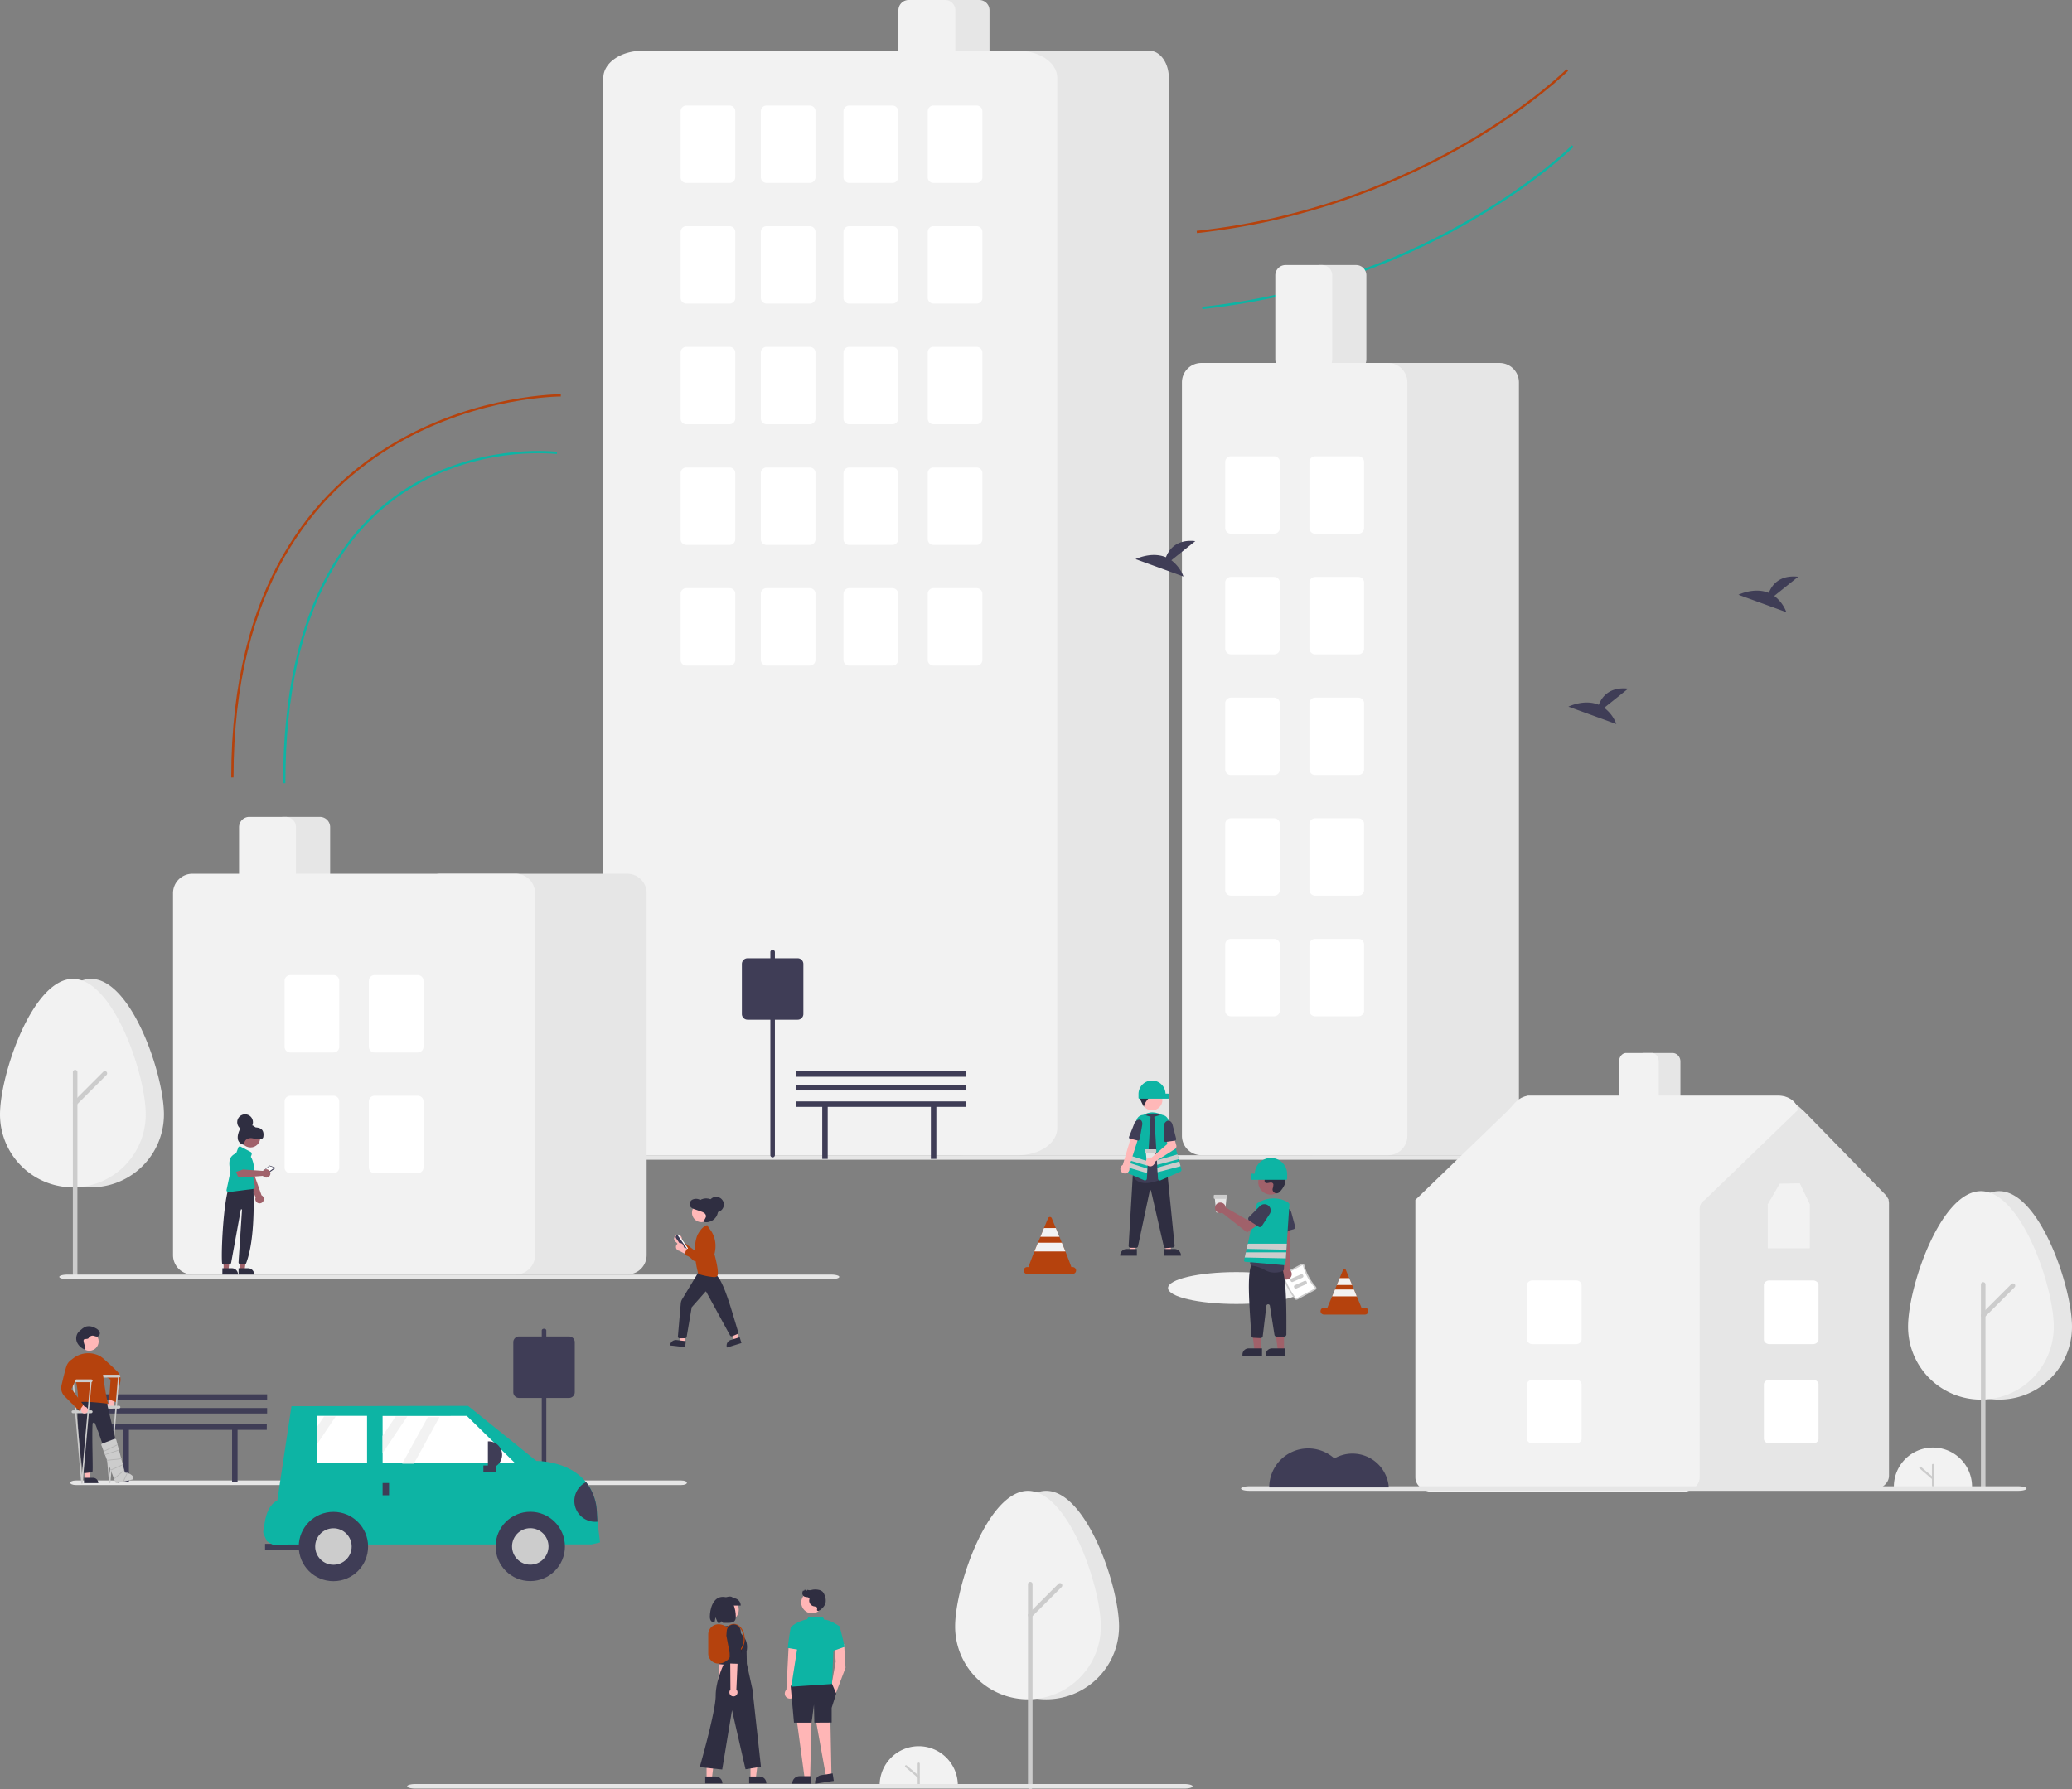 <?xml version="1.0" encoding="UTF-8" standalone="no"?>
<svg
   version="1.1"
   viewBox="0 0 909.966 786.003"
   id="svg186"
   sodipodi:docname="city.svg"
   inkscape:version="1.1 (c68e22c387, 2021-05-23)"
   width="909.966"
   height="786.003"
   xmlns:inkscape="http://www.inkscape.org/namespaces/inkscape"
   xmlns:sodipodi="http://sodipodi.sourceforge.net/DTD/sodipodi-0.dtd"
   xmlns="http://www.w3.org/2000/svg"
   xmlns:svg="http://www.w3.org/2000/svg"
   xmlns:rdf="http://www.w3.org/1999/02/22-rdf-syntax-ns#"
   xmlns:cc="http://creativecommons.org/ns#"
   xmlns:dc="http://purl.org/dc/elements/1.1/">
  <rect x="0" y="0" width="909.966" height="786.003" fill="#808080" stroke="none"/>
  <sodipodi:namedview
     pagecolor="#ffffff"
     bordercolor="#666666"
     borderopacity="1"
     objecttolerance="10"
     gridtolerance="10"
     guidetolerance="10"
     inkscape:pageopacity="0"
     inkscape:pageshadow="2"
     inkscape:window-width="1920"
     inkscape:window-height="986"
     id="namedview188"
     showgrid="false"
     inkscape:snap-global="false"
     inkscape:zoom="1.6767063"
     inkscape:cx="216.79408"
     inkscape:cy="558.83371"
     inkscape:window-x="-11"
     inkscape:window-y="-11"
     inkscape:window-maximized="1"
     inkscape:current-layer="svg186"
     fit-margin-top="0"
     fit-margin-left="0"
     fit-margin-right="0"
     fit-margin-bottom="0"
     inkscape:pagecheckerboard="0" />
  <defs
     id="defs339" />
  <path
     sodipodi:nodetypes="cc"
     style="fill:none;stroke:#0db4a4;stroke-width:1px;stroke-linecap:butt;stroke-linejoin:miter;stroke-opacity:1"
     d="M 528.002,135.294 C 630.584,124.141 690.712,64.176 690.712,64.176"
     id="path4797"
     inkscape:connector-curvature="0" />
  <path
     inkscape:connector-curvature="0"
     id="path4795"
     d="M 525.616,101.895 C 628.198,90.742 688.327,30.777 688.327,30.777"
     style="fill:none;stroke:#b5420d;stroke-width:1px;stroke-linecap:butt;stroke-linejoin:miter;stroke-opacity:1"
     sodipodi:nodetypes="cc" />
  <path
     inkscape:connector-curvature="0"
     d="m 430.066,30 h -16 a 4.505,4.505 0 0 1 -4.5,-4.5 v -21 a 4.505,4.505 0 0 1 4.5,-4.5 h 16 a 4.505,4.505 0 0 1 4.5,4.5 v 21 a 4.505,4.505 0 0 1 -4.5,4.5 z"
     id="path4862"
     style="fill:#e6e6e6" />
  <path
     inkscape:connector-curvature="0"
     d="m 415.066,30 h -16 a 4.505,4.505 0 0 1 -4.5,-4.5 v -21 a 4.505,4.505 0 0 1 4.5,-4.5 h 16 a 4.505,4.505 0 0 1 4.5,4.5 v 21 a 4.505,4.505 0 0 1 -4.5,4.5 z"
     id="path4864"
     style="fill:#f2f2f2" />
  <path
     d="m 238.922,650.951 a 1,0.738 0 0 1 -1,-0.738 v -65.808 a 1,0.738 0 0 1 2,0 v 65.808 a 1,0.738 0 0 1 -1,0.738 z"
     id="path5343"
     style="fill:#3f3d56;stroke-width:0.859"
     inkscape:connector-curvature="0" />
  <path
     d="m 249.921,614.06 h -22 a 2.502,2.502 0 0 1 -2.5,-2.5 v -22 a 2.502,2.502 0 0 1 2.5,-2.5 h 22 a 2.502,2.502 0 0 1 2.5,2.5 v 22 a 2.502,2.502 0 0 1 -2.5,2.5 z"
     id="path5345"
     style="fill:#3f3d56"
     inkscape:connector-curvature="0" />
  <g
     id="g4798"
     transform="translate(355.065,34.803)">
    <path
       d="m 476.669,618.226 a 17.165,17.165 0 0 1 34.331,0"
       id="path8"
       style="fill:#f2f2f2"
       inkscape:connector-curvature="0" />
    <path
       d="m 493.835,618.226 a 0.464,0.464 0 0 1 -0.464,-0.464 v -9.047 a 0.464,0.464 0 0 1 0.928,0 v 9.047 a 0.464,0.464 0 0 1 -0.464,0.464 z"
       id="path10"
       style="fill:#cccccc"
       inkscape:connector-curvature="0" />
    <path
       d="m 493.835,615.117 a 0.462,0.462 0 0 1 -0.302,-0.112 l -5.567,-4.778 a 0.464,0.464 0 1 1 0.604,-0.704 l 5.567,4.778 a 0.464,0.464 0 0 1 -0.302,0.816 z"
       id="path12"
       style="fill:#cccccc"
       inkscape:connector-curvature="0" />
  </g>
  <g
     id="g4858"
     transform="translate(-82.679,-112.125)">
    <path
       d="m 678.257,274.56 h -16 a 4.505,4.505 0 0 1 -4.5,-4.5 v -37 a 4.505,4.505 0 0 1 4.5,-4.5 h 16 a 4.505,4.505 0 0 1 4.5,4.5 v 37 a 4.505,4.505 0 0 1 -4.5,4.5 z"
       id="path40"
       style="fill:#e6e6e6"
       inkscape:connector-curvature="0" />
    <path
       d="m 741.257,619.56 h -82 a 8.51,8.51 0 0 1 -8.5,-8.5 v -331 a 8.51,8.51 0 0 1 8.5,-8.5 h 82 a 8.509,8.509 0 0 1 8.5,8.5 v 331 a 8.509,8.509 0 0 1 -8.5,8.5 z"
       id="path42"
       style="fill:#e6e6e6"
       inkscape:connector-curvature="0" />
    <path
       d="m 692.257,619.56 h -82 a 8.51,8.51 0 0 1 -8.5,-8.5 v -331 a 8.51,8.51 0 0 1 8.5,-8.5 h 82 a 8.51,8.51 0 0 1 8.5,8.5 v 331 a 8.51,8.51 0 0 1 -8.5,8.5 z"
       id="path44"
       style="fill:#f2f2f2"
       inkscape:connector-curvature="0" />
    <path
       d="m 663.257,274.56 h -16 a 4.505,4.505 0 0 1 -4.5,-4.5 v -37 a 4.505,4.505 0 0 1 4.5,-4.5 h 16 a 4.505,4.505 0 0 1 4.5,4.5 v 37 a 4.505,4.505 0 0 1 -4.5,4.5 z"
       id="path46"
       style="fill:#f2f2f2"
       inkscape:connector-curvature="0" />
    <path
       d="m 642.257,346.56 h -19 a 2.503,2.503 0 0 1 -2.5,-2.5 v -29 a 2.503,2.503 0 0 1 2.5,-2.5 h 19 a 2.503,2.503 0 0 1 2.5,2.5 v 29 a 2.503,2.503 0 0 1 -2.5,2.5 z"
       id="path48"
       style="fill:#ffffff"
       inkscape:connector-curvature="0" />
    <path
       d="m 679.257,346.56 h -19 a 2.503,2.503 0 0 1 -2.5,-2.5 v -29 a 2.503,2.503 0 0 1 2.5,-2.5 h 19 a 2.503,2.503 0 0 1 2.5,2.5 v 29 a 2.503,2.503 0 0 1 -2.5,2.5 z"
       id="path50"
       style="fill:#ffffff"
       inkscape:connector-curvature="0" />
    <path
       d="m 642.257,399.56 h -19 a 2.503,2.503 0 0 1 -2.5,-2.5 v -29 a 2.503,2.503 0 0 1 2.5,-2.5 h 19 a 2.503,2.503 0 0 1 2.5,2.5 v 29 a 2.503,2.503 0 0 1 -2.5,2.5 z"
       id="path52"
       style="fill:#ffffff"
       inkscape:connector-curvature="0" />
    <path
       d="m 679.257,399.56 h -19 a 2.503,2.503 0 0 1 -2.5,-2.5 v -29 a 2.503,2.503 0 0 1 2.5,-2.5 h 19 a 2.503,2.503 0 0 1 2.5,2.5 v 29 a 2.503,2.503 0 0 1 -2.5,2.5 z"
       id="path54"
       style="fill:#ffffff"
       inkscape:connector-curvature="0" />
    <path
       d="m 642.257,452.56 h -19 a 2.503,2.503 0 0 1 -2.5,-2.5 v -29 a 2.503,2.503 0 0 1 2.5,-2.5 h 19 a 2.503,2.503 0 0 1 2.5,2.5 v 29 a 2.503,2.503 0 0 1 -2.5,2.5 z"
       id="path56"
       style="fill:#ffffff"
       inkscape:connector-curvature="0" />
    <path
       d="m 679.257,452.56 h -19 a 2.503,2.503 0 0 1 -2.5,-2.5 v -29 a 2.503,2.503 0 0 1 2.5,-2.5 h 19 a 2.503,2.503 0 0 1 2.5,2.5 v 29 a 2.503,2.503 0 0 1 -2.5,2.5 z"
       id="path58"
       style="fill:#ffffff"
       inkscape:connector-curvature="0" />
    <path
       d="m 642.257,505.56 h -19 a 2.503,2.503 0 0 1 -2.5,-2.5 v -29 a 2.503,2.503 0 0 1 2.5,-2.5 h 19 a 2.503,2.503 0 0 1 2.5,2.5 v 29 a 2.503,2.503 0 0 1 -2.5,2.5 z"
       id="path60"
       style="fill:#ffffff"
       inkscape:connector-curvature="0" />
    <path
       d="m 679.257,505.56 h -19 a 2.503,2.503 0 0 1 -2.5,-2.5 v -29 a 2.503,2.503 0 0 1 2.5,-2.5 h 19 a 2.503,2.503 0 0 1 2.5,2.5 v 29 a 2.503,2.503 0 0 1 -2.5,2.5 z"
       id="path62"
       style="fill:#ffffff"
       inkscape:connector-curvature="0" />
    <path
       d="m 642.257,558.56 h -19 a 2.503,2.503 0 0 1 -2.5,-2.5 v -29 a 2.503,2.503 0 0 1 2.5,-2.5 h 19 a 2.503,2.503 0 0 1 2.5,2.5 v 29 a 2.503,2.503 0 0 1 -2.5,2.5 z"
       id="path64"
       style="fill:#ffffff"
       inkscape:connector-curvature="0" />
    <path
       d="m 679.257,558.56 h -19 a 2.503,2.503 0 0 1 -2.5,-2.5 v -29 a 2.503,2.503 0 0 1 2.5,-2.5 h 19 a 2.503,2.503 0 0 1 2.5,2.5 v 29 a 2.503,2.503 0 0 1 -2.5,2.5 z"
       id="path66"
       style="fill:#ffffff"
       inkscape:connector-curvature="0" />
  </g>
  <g
     id="g4793"
     transform="translate(-119.795,165.994)">
    <path
       d="m 611.257,548.459 c 0,-17.661 -14.327,-59.57 -32,-59.57 -17.673,0 -32,41.909 -32,59.57 a 32,32 0 0 0 64,0 z"
       id="path22"
       style="fill:#e6e6e6"
       inkscape:connector-curvature="0" />
    <path
       d="m 603.257,548.459 c 0,-17.661 -14.327,-59.57 -32,-59.57 -17.673,0 -32,41.909 -32,59.57 a 32,32 0 0 0 64,0 z"
       id="path24"
       style="fill:#f2f2f2"
       inkscape:connector-curvature="0" />
    <path
       d="m 572.257,620.009 a 1,1 0 0 1 -1,-1 v -89.141 a 1,1 0 0 1 2,0 v 89.141 a 1,1 0 0 1 -1,1 z"
       id="path26"
       style="fill:#cccccc"
       inkscape:connector-curvature="0" />
    <path
       d="m 572.257,544.482 a 1,1 0 0 1 -0.707,-1.707 l 13.078,-13.078 a 1,1 0 0 1 1.414,1.414 l -13.078,13.078 a 0.996,0.996 0 0 1 -0.707,0.293 z"
       id="path28"
       style="fill:#cccccc"
       inkscape:connector-curvature="0" />
  </g>
  <path
     inkscape:connector-curvature="0"
     d="m 504.819,507.436 h -82 a 8.51,11.863 0 0 1 -8.5,-11.849 V 34.162 a 8.51,11.863 0 0 1 8.5,-11.849 h 82 a 8.509,11.863 0 0 1 8.5,11.849 v 461.425 a 8.509,11.863 0 0 1 -8.5,11.849 z"
     id="path4818"
     style="fill:#e6e6e6;stroke-width:1.181" />
  <path
     inkscape:connector-curvature="0"
     d="M 447.202,507.436 H 282.082 A 17.135,11.863 0 0 1 264.966,495.587 V 34.162 a 17.135,11.863 0 0 1 17.116,-11.849 h 165.121 a 17.135,11.863 0 0 1 17.116,11.849 v 461.425 a 17.135,11.863 0 0 1 -17.116,11.849 z"
     id="path4820"
     style="fill:#f2f2f2;stroke-width:1.675" />
  <path
     inkscape:connector-curvature="0"
     d="m 391.94,80.363 h -19 a 2.503,2.503 0 0 1 -2.5,-2.5 v -29 a 2.503,2.503 0 0 1 2.5,-2.5 h 19 a 2.503,2.503 0 0 1 2.5,2.5 v 29 a 2.503,2.503 0 0 1 -2.5,2.5 z"
     id="path4822"
     style="fill:#ffffff" />
  <path
     inkscape:connector-curvature="0"
     d="m 428.94,80.363 h -19 a 2.503,2.503 0 0 1 -2.5,-2.5 v -29 a 2.503,2.503 0 0 1 2.5,-2.5 h 19 a 2.503,2.503 0 0 1 2.5,2.5 v 29 a 2.503,2.503 0 0 1 -2.5,2.5 z"
     id="path4824"
     style="fill:#ffffff" />
  <path
     inkscape:connector-curvature="0"
     d="m 391.94,133.363 h -19 a 2.503,2.503 0 0 1 -2.5,-2.5 v -29 a 2.503,2.503 0 0 1 2.5,-2.5 h 19 a 2.503,2.503 0 0 1 2.5,2.5 v 29 a 2.503,2.503 0 0 1 -2.5,2.5 z"
     id="path4826"
     style="fill:#ffffff" />
  <path
     inkscape:connector-curvature="0"
     d="m 428.94,133.363 h -19 a 2.503,2.503 0 0 1 -2.5,-2.5 v -29 a 2.503,2.503 0 0 1 2.5,-2.5 h 19 a 2.503,2.503 0 0 1 2.5,2.5 v 29 a 2.503,2.503 0 0 1 -2.5,2.5 z"
     id="path4828"
     style="fill:#ffffff" />
  <path
     inkscape:connector-curvature="0"
     d="m 391.94,186.363 h -19 a 2.503,2.503 0 0 1 -2.5,-2.5 v -29 a 2.503,2.503 0 0 1 2.5,-2.5 h 19 a 2.503,2.503 0 0 1 2.5,2.5 v 29 a 2.503,2.503 0 0 1 -2.5,2.5 z"
     id="path4830"
     style="fill:#ffffff" />
  <path
     inkscape:connector-curvature="0"
     d="m 428.94,186.363 h -19 a 2.503,2.503 0 0 1 -2.5,-2.5 v -29 a 2.503,2.503 0 0 1 2.5,-2.5 h 19 a 2.503,2.503 0 0 1 2.5,2.5 v 29 a 2.503,2.503 0 0 1 -2.5,2.5 z"
     id="path4832"
     style="fill:#ffffff" />
  <path
     inkscape:connector-curvature="0"
     d="m 391.94,239.363 h -19 a 2.503,2.503 0 0 1 -2.5,-2.5 v -29 a 2.503,2.503 0 0 1 2.5,-2.5 h 19 a 2.503,2.503 0 0 1 2.5,2.5 v 29 a 2.503,2.503 0 0 1 -2.5,2.5 z"
     id="path4834"
     style="fill:#ffffff" />
  <path
     inkscape:connector-curvature="0"
     d="m 428.94,239.363 h -19 a 2.503,2.503 0 0 1 -2.5,-2.5 v -29 a 2.503,2.503 0 0 1 2.5,-2.5 h 19 a 2.503,2.503 0 0 1 2.5,2.5 v 29 a 2.503,2.503 0 0 1 -2.5,2.5 z"
     id="path4836"
     style="fill:#ffffff" />
  <path
     inkscape:connector-curvature="0"
     d="m 391.94,292.363 h -19 a 2.503,2.503 0 0 1 -2.5,-2.5 v -29 a 2.503,2.503 0 0 1 2.5,-2.5 h 19 a 2.503,2.503 0 0 1 2.5,2.5 v 29 a 2.503,2.503 0 0 1 -2.5,2.5 z"
     id="path4838"
     style="fill:#ffffff" />
  <path
     inkscape:connector-curvature="0"
     d="m 428.94,292.363 h -19 a 2.503,2.503 0 0 1 -2.5,-2.5 v -29 a 2.503,2.503 0 0 1 2.5,-2.5 h 19 a 2.503,2.503 0 0 1 2.5,2.5 v 29 a 2.503,2.503 0 0 1 -2.5,2.5 z"
     id="path4840"
     style="fill:#ffffff" />
  <path
     inkscape:connector-curvature="0"
     style="fill:#ffffff"
     id="path4842"
     d="m 355.642,80.363 h -19 a 2.503,2.503 0 0 1 -2.5,-2.5 v -29 a 2.503,2.503 0 0 1 2.5,-2.5 h 19 a 2.503,2.503 0 0 1 2.5,2.5 v 29 a 2.503,2.503 0 0 1 -2.5,2.5 z" />
  <path
     inkscape:connector-curvature="0"
     style="fill:#ffffff"
     id="path4844"
     d="m 355.642,133.363 h -19 a 2.503,2.503 0 0 1 -2.5,-2.5 v -29 a 2.503,2.503 0 0 1 2.5,-2.5 h 19 a 2.503,2.503 0 0 1 2.5,2.5 v 29 a 2.503,2.503 0 0 1 -2.5,2.5 z" />
  <path
     inkscape:connector-curvature="0"
     style="fill:#ffffff"
     id="path4846"
     d="m 355.642,186.363 h -19 a 2.503,2.503 0 0 1 -2.5,-2.5 v -29 a 2.503,2.503 0 0 1 2.5,-2.5 h 19 a 2.503,2.503 0 0 1 2.5,2.5 v 29 a 2.503,2.503 0 0 1 -2.5,2.5 z" />
  <path
     inkscape:connector-curvature="0"
     style="fill:#ffffff"
     id="path4848"
     d="m 355.642,239.363 h -19 a 2.503,2.503 0 0 1 -2.5,-2.5 v -29 a 2.503,2.503 0 0 1 2.5,-2.5 h 19 a 2.503,2.503 0 0 1 2.5,2.5 v 29 a 2.503,2.503 0 0 1 -2.5,2.5 z" />
  <path
     inkscape:connector-curvature="0"
     style="fill:#ffffff"
     id="path4850"
     d="m 355.642,292.363 h -19 a 2.503,2.503 0 0 1 -2.5,-2.5 v -29 a 2.503,2.503 0 0 1 2.5,-2.5 h 19 a 2.503,2.503 0 0 1 2.5,2.5 v 29 a 2.503,2.503 0 0 1 -2.5,2.5 z" />
  <path
     inkscape:connector-curvature="0"
     d="m 320.412,80.363 h -19 a 2.503,2.503 0 0 1 -2.5,-2.5 v -29 a 2.503,2.503 0 0 1 2.5,-2.5 h 19 a 2.503,2.503 0 0 1 2.5,2.5 v 29 a 2.503,2.503 0 0 1 -2.5,2.5 z"
     id="path4852"
     style="fill:#ffffff" />
  <path
     inkscape:connector-curvature="0"
     d="m 320.412,133.363 h -19 a 2.503,2.503 0 0 1 -2.5,-2.5 v -29 a 2.503,2.503 0 0 1 2.5,-2.5 h 19 a 2.503,2.503 0 0 1 2.5,2.5 v 29 a 2.503,2.503 0 0 1 -2.5,2.5 z"
     id="path4854"
     style="fill:#ffffff" />
  <path
     inkscape:connector-curvature="0"
     d="m 320.412,186.363 h -19 a 2.503,2.503 0 0 1 -2.5,-2.5 v -29 a 2.503,2.503 0 0 1 2.5,-2.5 h 19 a 2.503,2.503 0 0 1 2.5,2.5 v 29 a 2.503,2.503 0 0 1 -2.5,2.5 z"
     id="path4856"
     style="fill:#ffffff" />
  <path
     inkscape:connector-curvature="0"
     d="m 320.412,239.363 h -19 a 2.503,2.503 0 0 1 -2.5,-2.5 v -29 a 2.503,2.503 0 0 1 2.5,-2.5 h 19 a 2.503,2.503 0 0 1 2.5,2.5 v 29 a 2.503,2.503 0 0 1 -2.5,2.5 z"
     id="path4858"
     style="fill:#ffffff" />
  <path
     inkscape:connector-curvature="0"
     d="m 320.412,292.363 h -19 a 2.503,2.503 0 0 1 -2.5,-2.5 v -29 a 2.503,2.503 0 0 1 2.5,-2.5 h 19 a 2.503,2.503 0 0 1 2.5,2.5 v 29 a 2.503,2.503 0 0 1 -2.5,2.5 z"
     id="path4860"
     style="fill:#ffffff" />
  <g
     id="g4830"
     transform="translate(-534.186,165.994)">
    <path
       d="m 920.503,618.226 a 17.165,17.165 0 0 1 34.331,0"
       id="path2"
       style="fill:#f2f2f2"
       inkscape:connector-curvature="0" />
    <path
       d="m 937.668,618.226 a 0.464,0.464 0 0 1 -0.464,-0.464 v -9.047 a 0.464,0.464 0 1 1 0.928,0 v 9.047 a 0.464,0.464 0 0 1 -0.464,0.464 z"
       id="path4"
       style="fill:#cccccc"
       inkscape:connector-curvature="0" />
    <path
       d="m 937.668,615.117 a 0.462,0.462 0 0 1 -0.302,-0.112 l -5.567,-4.778 a 0.464,0.464 0 1 1 0.604,-0.704 l 5.567,4.778 a 0.464,0.464 0 0 1 -0.302,0.816 z"
       id="path6"
       style="fill:#cccccc"
       inkscape:connector-curvature="0" />
  </g>
  <ellipse
     style="fill:#f2f2f2"
     id="ellipse16"
     ry="7"
     rx="30"
     cy="565.792"
     cx="542.966" />
  <g
     id="g4878"
     transform="translate(-82.902,-58.909)">
    <path
       d="m 154.902,548.459 c 0,-17.661 -14.327,-59.57 -32,-59.57 -17.673,0 -32,41.909 -32,59.57 a 32,32 0 0 0 64,0 z"
       id="path32"
       style="fill:#e6e6e6"
       inkscape:connector-curvature="0" />
    <path
       d="m 146.902,548.459 c 0,-17.661 -14.327,-59.57 -32,-59.57 -17.673,0 -32,41.909 -32,59.57 a 32,32 0 0 0 64,0 z"
       id="path34"
       style="fill:#f2f2f2"
       inkscape:connector-curvature="0" />
    <path
       d="m 115.902,620.009 a 1,1 0 0 1 -1,-1 v -89.141 a 1,1 0 0 1 2,0 v 89.141 a 1,1 0 0 1 -1,1 z"
       id="path36"
       style="fill:#cccccc"
       inkscape:connector-curvature="0" />
    <path
       d="m 115.902,544.482 a 1,1 0 0 1 -0.707,-1.707 l 13.078,-13.078 a 1,1 0 0 1 1.414,1.414 l -13.078,13.078 a 0.996,0.996 0 0 1 -0.707,0.293 z"
       id="path38"
       style="fill:#cccccc"
       inkscape:connector-curvature="0" />
  </g>
  <path
     style="fill:#e6e6e6;stroke-width:0.599"
     id="path84"
     d="M 656.992,509.436 H 281.754 a 0.359,1 0 1 1 0,-2 h 375.238 a 0.359,1 0 0 1 0,2 z"
     inkscape:connector-curvature="0" />
  <path
     style="fill:#e6e6e6;stroke-width:1.899"
     id="path88"
     d="M 364.989,561.884 H 29.649 a 3.606,1 0 0 1 0,-2 h 335.34 a 3.606,1 0 1 1 0,2 z"
     inkscape:connector-curvature="0" />
  <path
     style="fill:#e6e6e6;stroke-width:1.585"
     id="path90"
     d="M 299.151,652.332 H 33.391 c -3.351,0 -3.351,-2 0,-2 H 299.151 c 3.351,0 3.351,2 0,2 z"
     inkscape:connector-curvature="0"
     sodipodi:nodetypes="sssss" />
  <g
     id="g4842"
     transform="translate(99.709,34.338)">
    <path
       d="m 810.257,548.459 c 0,-17.661 -14.327,-59.57 -32,-59.57 -17.673,0 -32,41.909 -32,59.57 a 32,32 0 0 0 64,0 z"
       id="path92"
       style="fill:#e6e6e6"
       inkscape:connector-curvature="0" />
    <path
       d="m 802.257,548.459 c 0,-17.661 -14.327,-59.57 -32,-59.57 -17.673,0 -32,41.909 -32,59.57 a 32,32 0 0 0 64,0 z"
       id="path94"
       style="fill:#f2f2f2"
       inkscape:connector-curvature="0" />
    <path
       d="m 771.257,620.009 a 1,1 0 0 1 -1,-1 v -89.141 a 1,1 0 0 1 2,0 v 89.141 a 1,1 0 0 1 -1,1 z"
       id="path96"
       style="fill:#cccccc"
       inkscape:connector-curvature="0" />
    <path
       d="m 771.257,544.482 a 1,1 0 0 1 -0.707,-1.707 l 13.078,-13.078 a 1,1 0 0 1 1.414,1.414 l -13.078,13.078 a 0.996,0.996 0 0 1 -0.707,0.293 z"
       id="path98"
       style="fill:#cccccc"
       inkscape:connector-curvature="0" />
  </g>
  <g
     id="g4862"
     transform="translate(-32.435,-111.625)">
    <path
       d="m 371.753,620.009 a 1,1 0 0 1 -1,-1 v -89.141 a 1,1 0 0 1 2,0 v 89.141 a 1,1 0 0 1 -1,1 z"
       id="path30"
       style="fill:#3f3d56"
       inkscape:connector-curvature="0" />
    <path
       d="m 382.752,559.56 h -22 a 2.502,2.502 0 0 1 -2.5,-2.5 v -22 a 2.502,2.502 0 0 1 2.5,-2.5 h 22 a 2.502,2.502 0 0 1 2.5,2.5 v 22 a 2.502,2.502 0 0 1 -2.5,2.5 z"
       id="path108"
       style="fill:#3f3d56"
       inkscape:connector-curvature="0" />
  </g>
  <g
     id="g4753"
     transform="translate(32.618,-86.907)">
    <path
       d="m 479.254,580.29 h -10.386 v -3.153 c 3.282,-2.284 6.19,-2.085 10.015,0.185 z"
       id="path144"
       style="fill:#0db4a4;fill-opacity:1"
       inkscape:connector-curvature="0" />
    <polygon
       points="72.002,404.771 72.002,413.541 69.728,413.541 69.388,404.771 "
       id="polygon146"
       transform="translate(394.084,222.752)"
       style="fill:#ffb8b8" />
    <path
       d="m 466.666,638.496 -7.332,-2.7e-4 v -0.093 a 2.854,2.854 0 0 1 2.854,-2.854 h 2e-4 l 4.478,1.8e-4 z"
       id="path148"
       style="fill:#2f2e41"
       inkscape:connector-curvature="0" />
    <polygon
       points="84.809,413.541 87.082,413.541 87.422,404.771 84.808,404.771 "
       id="polygon150"
       transform="translate(394.462,222.752)"
       style="fill:#ffb8b8" />
    <path
       d="m 478.69,635.55 4.478,-1.8e-4 h 1e-4 a 2.854,2.854 0 0 1 2.854,2.854 v 0.093 l -7.332,2.7e-4 z"
       id="path152"
       style="fill:#2f2e41"
       inkscape:connector-curvature="0" />
    <path
       d="m 479.33,635.168 a 0.838,0.838 0 0 1 -0.815,-0.653 l -5.636,-24.581 a 0.27,0.27 0 0 0 -0.272,-0.218 v 0 a 0.27,0.27 0 0 0 -0.271,0.22 l -5.175,24.415 a 0.839,0.839 0 0 1 -0.817,0.661 h -2.465 a 0.835,0.835 0 0 1 -0.833,-0.884 l 1.836,-30.946 0.739,-0.219 0.014,1.8e-4 14.514,0.127 3.091,30.912 a 0.834,0.834 0 0 1 -0.763,0.913 l -3.079,0.249 q -0.034,0.003 -0.067,0.003 z"
       id="path154"
       style="fill:#2f2e41"
       inkscape:connector-curvature="0" />
    <circle
       cx="473.336"
       cy="570.084"
       r="4.555"
       id="circle156"
       style="fill:#ffb8b8" />
    <path
       d="m 470.546,606.577 a 7.862,7.862 0 0 1 -2.361,-0.332 5.211,5.211 0 0 1 -3.16,-2.666 0.836,0.836 0 0 1 -0.062,-0.622 c 0.502,-1.715 2.93,-10.627 1.381,-17.712 a 7.508,7.508 0 0 1 1.067,-5.771 7.414,7.414 0 0 1 4.809,-3.234 v -1.9e-4 c 0.257,-0.05 0.515,-0.091 0.768,-0.122 a 7.388,7.388 0 0 1 5.983,1.968 7.571,7.571 0 0 1 2.377,6.002 l -1.19,19.104 a 0.827,0.827 0 0 1 -0.445,0.687 c -1.371,0.718 -5.49,2.7 -9.166,2.7 z"
       id="path158"
       style="fill:#3f3d56"
       inkscape:connector-curvature="0" />
    <path
       d="m 478.482,566.731 a 5.593,5.593 0 0 0 -6.13,-3.447 l 1.436,1.161 c -1.784,0.06 -3.663,-0.068 -4.937,1.183 0.406,-0.011 0.937,0.856 1.343,0.845 a 2.127,2.127 0 0 0 -1.781,1.228 3.499,3.499 0 0 0 -0.207,2.225 25.851,25.851 0 0 0 1.6,3.179 c -0.053,-1.812 3.514,-6.134 5.256,-5.683 a 4.78,4.78 0 0 0 -2.207,1.676 6.473,6.473 0 0 1 3.839,-0.628 2.717,2.717 0 0 0 0.915,0.051 1.117,1.117 0 0 0 0.662,-1.786 z"
       id="path160"
       style="fill:#2f2e41"
       inkscape:connector-curvature="0" />
    <path
       d="m 470.232,605.43 a 0.835,0.835 0 0 1 -0.334,-0.07 l -8.643,-3.772 a 0.829,0.829 0 0 1 -0.473,-0.979 l 5.721,-21.614 a 3.128,3.128 0 0 1 3.884,-2.208 l 2.288,0.653 -1.611,27.204 a 0.837,0.837 0 0 1 -0.398,0.662 0.828,0.828 0 0 1 -0.434,0.124 z"
       id="path162"
       style="fill:#0db4a4;fill-opacity:1"
       inkscape:connector-curvature="0" />
    <path
       d="m 486.228,600.608 -0.38,-1.434 -0.551,-2.085 -0.265,-1 -0.551,-2.079 -3.974,-15.017 a 3.125,3.125 0 0 0 -3.884,-2.207 l -2.287,0.653 1.133,19.134 0.117,1.997 0.074,1.259 v 0.002 l 0.119,1.986 0.167,2.825 a 0.84,0.84 0 0 0 0.833,0.786 0.85,0.85 0 0 0 0.334,-0.07 l 8.643,-3.772 a 0.828,0.828 0 0 0 0.473,-0.979 z"
       id="path164"
       style="fill:#0db4a4;fill-opacity:1"
       inkscape:connector-curvature="0" />
    <polygon
       points="90.57,373.339 81.124,375.82 81.007,373.823 90.019,371.259 "
       id="polygon166"
       transform="translate(394.462,222.752)"
       style="fill:#cccccc" />
    <polygon
       points="81.198,377.079 90.835,374.338 91.386,376.423 81.317,379.068 81.198,377.081 "
       id="polygon168"
       transform="translate(394.462,222.752)"
       style="fill:#cccccc" />
    <polygon
       points="76.963,374.253 76.846,376.213 67.582,373.454 68.125,371.402 "
       id="polygon170"
       transform="translate(394.462,222.752)"
       style="fill:#cccccc" />
    <polygon
       points="76.77,377.504 67.317,374.453 66.773,376.51 76.655,379.453 "
       id="polygon172"
       transform="translate(394.462,222.752)"
       style="fill:#cccccc" />
    <path
       d="m 461.943,602.306 a 1.992,1.992 0 0 0 1.306,-2.762 l 4.444,-13.952 -3.151,-0.66 -4.074,13.679 a 2.003,2.003 0 0 0 1.475,3.695 z"
       id="path174"
       style="fill:#ffb8b8"
       inkscape:connector-curvature="0" />
    <path
       d="m 467.817,578.734 v 0 c 0.905,0.092 1.414,1.11 1.189,2.377 l -1.08,6.079 c -0.081,0.456 -0.456,0.817 -0.768,0.739 l -3.652,-0.913 c -0.281,-0.07 -0.385,-0.469 -0.225,-0.869 l 2.192,-5.5 a 2.646,2.646 0 0 1 2.343,-1.913 z"
       id="path176"
       style="fill:#3f3d56"
       inkscape:connector-curvature="0" />
    <path
       d="m 473.32,561.559 v 0 a 5.934,5.934 0 0 1 5.93,5.749 h 1.117 a 0.371,0.371 0 0 1 0.371,0.371 v 1.484 a 0.371,0.371 0 0 1 -0.371,0.371 h -12.612 a 0.371,0.371 0 0 1 -0.371,-0.371 v -1.669 a 5.935,5.935 0 0 1 5.935,-5.935 z"
       id="path178"
       style="fill:#0db4a4;fill-opacity:1"
       inkscape:connector-curvature="0" />
    <path
       d="m 474.029,598.244 h -2.622 a 0.337,0.337 0 0 1 -0.337,-0.305 l -0.525,-5.379 h 4.345 l -0.525,5.379 a 0.337,0.337 0 0 1 -0.337,0.305 z"
       id="path180"
       style="fill:#e6e6e6"
       inkscape:connector-curvature="0" />
    <path
       d="m 474.883,593.237 h -4.331 a 0.339,0.339 0 0 1 -0.338,-0.338 v -0.812 a 0.339,0.339 0 0 1 0.338,-0.338 h 4.331 a 0.339,0.339 0 0 1 0.338,0.338 v 0.812 a 0.339,0.339 0 0 1 -0.338,0.338 z"
       id="path182"
       style="fill:#cccccc"
       inkscape:connector-curvature="0" />
    <path
       d="m 472.774,595.36 a 1.952,1.952 0 0 1 0.302,0.059 l 6.982,-5.988 -0.408,-2.197 3.235,-1.049 1.1,3.819 a 1.484,1.484 0 0 1 -0.632,1.665 l -8.842,5.596 a 1.947,1.947 0 1 1 -1.736,-1.905 z"
       id="path184"
       style="fill:#ffb8b8"
       inkscape:connector-curvature="0" />
    <path
       d="m 480.076,579.236 v 0 c 0.967,-0.271 1.932,0.465 2.256,1.718 l 1.553,6.015 c 0.116,0.451 -0.11,0.93 -0.463,0.981 l -4.137,0.595 c -0.318,0.046 -0.599,-0.281 -0.611,-0.711 l -0.161,-5.919 a 2.603,2.603 0 0 1 1.562,-2.68 z"
       id="path186"
       style="fill:#3f3d56"
       inkscape:connector-curvature="0" />
  </g>
  <g
     id="g4777"
     transform="translate(10.538,-62.869)">
    <path
       d="m 527.101,595.508 h -3.15 a 0.405,0.405 0 0 1 -0.405,-0.367 l -0.63,-6.462 h 5.22 l -0.63,6.462 a 0.405,0.405 0 0 1 -0.405,0.367 z"
       id="path188"
       style="fill:#e6e6e6"
       inkscape:connector-curvature="0" />
    <path
       d="m 528.128,589.491 h -5.203 a 0.407,0.407 0 0 1 -0.406,-0.407 v -0.976 a 0.407,0.407 0 0 1 0.406,-0.406 h 5.203 a 0.407,0.407 0 0 1 0.406,0.406 v 0.976 a 0.407,0.407 0 0 1 -0.406,0.407 z"
       id="path190"
       style="fill:#cccccc"
       inkscape:connector-curvature="0" />
    <path
       d="m 558.046,633.458 a 37.324,37.324 0 0 1 -5.364,-10.012 0.959,0.959 0 0 1 0.453,-1.154 l 7.831,-4.196 a 0.946,0.946 0 0 1 0.83,-0.034 0.962,0.962 0 0 1 0.548,0.643 22.801,22.801 0 0 0 5.001,9.334 0.962,0.962 0 0 1 0.231,0.813 0.946,0.946 0 0 1 -0.488,0.673 l -7.831,4.196 a 0.959,0.959 0 0 1 -1.212,-0.262 z"
       id="path192"
       style="fill:#cccccc"
       inkscape:connector-curvature="0" />
    <path
       d="m 558.581,633.056 a 0.289,0.289 0 0 0 0.361,0.075 l 7.831,-4.196 a 0.278,0.278 0 0 0 0.145,-0.2 0.294,0.294 0 0 0 -0.072,-0.251 23.472,23.472 0 0 1 -5.149,-9.609 0.294,0.294 0 0 0 -0.169,-0.199 0.278,0.278 0 0 0 -0.247,0.01 l -7.831,4.196 a 0.289,0.289 0 0 0 -0.138,0.343 36.656,36.656 0 0 0 5.269,9.833 z"
       id="path194"
       style="fill:#ffffff"
       inkscape:connector-curvature="0" />
    <path
       d="m 561.48,624.084 -4.265,1.883 a 0.669,0.669 0 0 1 -0.881,-0.342 l -0.105,-0.239 a 0.669,0.669 0 0 1 0.342,-0.881 l 4.265,-1.883 a 0.669,0.669 0 0 1 0.881,0.342 l 0.105,0.239 a 0.669,0.669 0 0 1 -0.342,0.881 z"
       id="path196"
       style="fill:#cccccc"
       inkscape:connector-curvature="0" />
    <path
       d="m 563.04,626.981 -4.265,1.883 a 0.669,0.669 0 0 1 -0.881,-0.342 l -0.105,-0.239 a 0.669,0.669 0 0 1 0.342,-0.881 l 4.265,-1.883 a 0.669,0.669 0 0 1 0.881,0.342 l 0.105,0.239 a 0.669,0.669 0 0 1 -0.342,0.881 z"
       id="path198"
       style="fill:#cccccc"
       inkscape:connector-curvature="0" />
    <path
       d="m 553.036,624.567 a 2.394,2.394 0 0 1 -0.46,-3.642 l -1.799,-25.526 5.181,0.502 0.142,24.998 a 2.407,2.407 0 0 1 -3.065,3.667 z"
       id="path200"
       style="fill:#a0616a"
       inkscape:connector-curvature="0" />
    <path
       d="m 551.951,603.976 a 0.999,0.999 0 0 1 -0.414,-0.758 l -0.38,-6.88 a 2.763,2.763 0 0 1 5.425,-0.875 l 1.668,6.151 a 1.004,1.004 0 0 1 -0.705,1.23 l -4.744,1.286 a 0.999,0.999 0 0 1 -0.85,-0.155 z"
       id="path202"
       style="fill:#3f3d56"
       inkscape:connector-curvature="0" />
    <polygon
       points="148.658,433.198 145.927,433.197 144.627,422.661 148.659,422.661 "
       id="polygon204"
       transform="translate(394.462,222.752)"
       style="fill:#a0616a" />
    <path
       d="m 537.827,655.168 h 5.878 v 3.317 h -8.585 v -0.61 a 2.707,2.707 0 0 1 2.707,-2.707 z"
       id="path206"
       style="fill:#2f2e41"
       inkscape:connector-curvature="0" />
    <polygon
       points="158.908,433.198 156.177,433.197 154.877,422.661 158.909,422.661 "
       id="polygon208"
       transform="translate(394.462,222.752)"
       style="fill:#a0616a" />
    <path
       d="m 548.077,655.168 h 5.878 v 3.317 h -8.585 v -0.61 a 2.707,2.707 0 0 1 2.707,-2.707 z"
       id="path210"
       style="fill:#2f2e41"
       inkscape:connector-curvature="0" />
    <path
       d="m 542.991,650.641 -3.007,-0.143 a 1.002,1.002 0 0 1 -0.955,-0.994 c -0.793,-12.237 -1.891,-25.359 -0.21,-30.428 a 1.003,1.003 0 0 1 1.147,-0.999 l 12.031,1.746 a 0.997,0.997 0 0 1 0.859,0.985 c 1.536,6.002 1.605,16.886 1.547,28.195 a 1.003,1.003 0 0 1 -1.003,1.01 h -3.242 a 0.998,0.998 0 0 1 -0.991,-0.847 l -2,-12.716 a 0.78,0.78 0 0 0 -1.545,0.029 l -1.588,13.281 a 1.007,1.007 0 0 1 -0.996,0.884 q -0.024,0 -0.048,-10e-4 z"
       id="path212"
       style="fill:#2f2e41"
       inkscape:connector-curvature="0" />
    <path
       d="m 545.108,620.808 a 15.136,15.136 0 0 0 -5.722,-1.96 0.984,0.984 0 0 1 -0.68,-0.373 0.998,0.998 0 0 1 -0.207,-0.758 l 2.883,-21.402 a 7.402,7.402 0 0 1 4.315,-5.784 7.199,7.199 0 0 1 6.996,0.548 q 0.148,0.099 0.291,0.201 a 7.393,7.393 0 0 1 2.816,7.704 c -1.768,7.232 -2.375,19.087 -2.479,21.391 a 0.995,0.995 0 0 1 -0.65,0.892 10.046,10.046 0 0 1 -3.393,0.604 8.495,8.495 0 0 1 -4.168,-1.064 z"
       id="path214"
       style="fill:#3f3d56"
       inkscape:connector-curvature="0" />
    <circle
       cx="547.519"
       cy="582.153"
       r="5.473"
       id="circle216"
       style="fill:#a0616a" />
    <path
       d="m 551.392,586.482 a 1.768,1.768 0 0 1 -3.05,-0.982 1.795,1.795 0 0 1 0,-0.347 8.035,8.035 0 0 0 0.358,-1.951 1.023,1.023 0 0 0 -0.187,-0.479 c -0.814,-1.089 -2.723,0.487 -3.491,-0.499 -0.471,-0.605 0.083,-1.557 -0.279,-2.233 -0.477,-0.892 -1.889,-0.452 -2.775,-0.941 -0.986,-0.544 -0.927,-2.056 -0.278,-2.975 a 4.68,4.68 0 0 1 3.548,-1.806 9.518,9.518 0 0 1 4.009,0.782 8.012,8.012 0 0 1 3.788,2.627 6.412,6.412 0 0 1 0.648,5.46 10.292,10.292 0 0 1 -2.294,3.343 z"
       id="path218"
       style="fill:#2f2e41"
       inkscape:connector-curvature="0" />
    <path
       d="m 555.726,591.803 c -0.096,-0.45 -0.918,-1.065 -2.095,-1.566 a 12.954,12.954 0 0 0 -11.698,1.003 0.553,0.553 0 0 0 -0.51,0.435 l -3.957,17.503 -0.515,2.279 -0.341,1.509 -0.515,2.273 -0.274,1.214 a 0.559,0.559 0 0 0 0.495,0.68 l 17.088,1.475 c 0.015,0 0.033,0.002 0.049,0.002 a 0.557,0.557 0 0 0 0.553,-0.521 l 0.163,-2.476 0.174,-2.647 0.076,-1.148 0.172,-2.64 1.139,-17.345 v -0.016 z"
       id="path220"
       style="fill:#0db4a4;fill-opacity:1"
       inkscape:connector-curvature="0" />
    <path
       d="m 527.687,592.905 a 2.346,2.346 0 0 1 0.053,0.365 l 9.572,5.522 2.327,-1.339 2.48,3.247 -4.977,3.547 -10.92,-8.615 a 2.339,2.339 0 1 1 1.465,-2.728 z"
       id="path222"
       style="fill:#a0616a"
       inkscape:connector-curvature="0" />
    <path
       d="m 537.654,598.323 a 0.999,0.999 0 0 1 0.288,-0.814 l 4.872,-4.873 a 2.763,2.763 0 0 1 4.271,3.457 l -3.469,5.346 a 1.004,1.004 0 0 1 -1.387,0.295 l -4.123,-2.676 a 0.999,0.999 0 0 1 -0.451,-0.736 z"
       id="path224"
       style="fill:#3f3d56"
       inkscape:connector-curvature="0" />
    <polygon
       points="160.128,386.425 159.957,389.066 142.489,388.705 143.004,386.425 "
       id="polygon226"
       transform="translate(394.462,222.752)"
       style="fill:#cccccc" />
    <polygon
       points="159.881,390.213 159.707,392.86 141.634,392.486 142.149,390.213 "
       id="polygon228"
       transform="translate(394.462,222.752)"
       style="fill:#cccccc" />
    <path
       d="m 547.627,571.52 v 0 a 7.129,7.129 0 0 0 -7.125,6.908 h -1.343 a 0.446,0.446 0 0 0 -0.446,0.446 v 1.783 a 0.446,0.446 0 0 0 0.446,0.446 h 15.152 a 0.446,0.446 0 0 0 0.446,-0.446 v -2.005 a 7.13,7.13 0 0 0 -7.13,-7.13 z"
       id="path230"
       style="fill:#0db4a4;fill-opacity:1"
       inkscape:connector-curvature="0" />
  </g>
  <g
     id="g4787"
     transform="translate(11.685,-69.617)">
    <path
       d="m 587.757,644.06 h -1.528 c -0.01,-0.185 -2.062,-5 -2.062,-5 l -1.24,-3 -0.82,-2 -1.24,-3 -1.42,-3.45 a 0.708,0.708 0 0 0 -1.38,0 l -1.42,3.45 -1.24,3 -0.82,2 -1.24,3 c 0,0 -2.052,4.815 -2.062,5 h -1.528 a 1.5,1.5 0 0 0 0,3 h 18 a 1.5,1.5 0 0 0 0,-3 z"
       id="path232"
       style="fill:#b5420d;fill-opacity:1"
       inkscape:connector-curvature="0" />
    <polygon
       points="186.405,408.309 187.645,411.309 180.945,411.309 182.185,408.309 "
       id="polygon236"
       transform="translate(394.462,222.752)"
       style="fill:#f2f2f2" />
    <polygon
       points="188.465,413.309 189.705,416.309 178.885,416.309 180.125,413.309 "
       id="polygon238"
       transform="translate(394.462,222.752)"
       style="fill:#f2f2f2" />
  </g>
  <g
     id="g4782"
     transform="translate(-115.676,-113.476)">
    <path
       d="m 586.757,670.06 h -0.592 c 0.054,-0.128 -2.578,-6.86 -2.578,-6.86 l -1.58,-3.85 -1.06,-2.58 -1.58,-3.85 -1.72,-4.17 a 0.906,0.906 0 0 0 -1.76,0 l -1.72,4.17 -1.58,3.85 -1.07,2.58 -1.58,3.85 c 0,0 -2.622,6.732 -2.568,6.86 h -0.612 a 1.5,1.5 0 0 0 0,3 h 20 a 1.5,1.5 0 0 0 0,-3 z"
       id="path234"
       style="fill:#b5420d;fill-opacity:1"
       inkscape:connector-curvature="0" />
    <polygon
       points="184.905,430.169 186.485,434.019 178.125,434.019 179.705,430.169 "
       id="polygon240"
       transform="translate(394.462,222.752)"
       style="fill:#f2f2f2" />
    <polygon
       points="187.545,436.599 189.125,440.449 175.475,440.449 177.055,436.599 "
       id="polygon242"
       transform="translate(394.462,222.752)"
       style="fill:#f2f2f2" />
  </g>
  <g
     transform="translate(-276.948,80.452)"
     id="f3a52820-5da4-4b42-9266-f78e9fe7018d"
     data-name="Group 205">
    <path
       style="fill:#3f3d56"
       inkscape:connector-curvature="0"
       id="a893f891-f54b-45a9-863c-d8f504ba27e5"
       data-name="Path 2714-2"
       d="m 837.096,638.084 h -74.586 v 2.406 h 11.632 v 22.857 h 2.406 v -22.857 h 45.306 v 22.857 h 2.406 v -22.857 h 12.835 z"
       transform="translate(-136.087,-234.734)" />
    <rect
       style="fill:#3f3d56"
       id="acd566dc-6da0-4893-9936-737f20e2ae79"
       data-name="Rectangle 400-2"
       x="626.57"
       y="396.151"
       width="74.586"
       height="2.406" />
    <rect
       style="fill:#3f3d56"
       id="a718245b-7267-423b-9db7-7deabc7ded2f"
       data-name="Rectangle 401-2"
       x="626.57"
       y="390.136"
       width="74.586"
       height="2.406" />
  </g>
  <g
     data-name="Group 205"
     id="g4966"
     transform="translate(-583.846,222.344)">
    <path
       transform="translate(-136.087,-234.734)"
       d="m 837.096,638.084 h -74.586 v 2.406 h 11.632 v 22.857 h 2.406 v -22.857 h 45.306 v 22.857 h 2.406 v -22.857 h 12.835 z"
       data-name="Path 2714-2"
       id="path4960"
       inkscape:connector-curvature="0"
       style="fill:#3f3d56" />
    <rect
       height="2.406"
       width="74.586"
       y="396.151"
       x="626.57"
       data-name="Rectangle 400-2"
       id="rect4962"
       style="fill:#3f3d56" />
    <rect
       height="2.406"
       width="74.586"
       y="390.136"
       x="626.57"
       data-name="Rectangle 401-2"
       id="rect4964"
       style="fill:#3f3d56" />
  </g>
  <g
     id="g4825"
     transform="matrix(-1,0,0,1,855.19,31.46)">
    <path
       d="m 807.442,586.806 a 1.486,1.486 0 0 0 -0.188,-2.27 l -0.75,-4.946 -3.082,0.97 1.688,4.413 a 1.494,1.494 0 0 0 2.332,1.834 z"
       id="path244"
       style="fill:#ffb8b8"
       inkscape:connector-curvature="0" />
    <path
       d="m 804.267,584.48 -1.901,-8.878 a 5.084,5.084 0 0 1 1.452,-4.754 c 2.433,-2.345 5.561,-5.3 6.641,-6.065 a 5.57,5.57 0 0 1 3.485,-1.029 l 0.026,0.003 1.635,1.545 -3.562,5.864 -5.408,3.388 0.602,8.702 z"
       id="path246"
       style="fill:#b5420d;fill-opacity:1"
       inkscape:connector-curvature="0" />
    <rect
       x="802.321"
       y="572.415"
       width="9.229"
       height="1.251"
       rx="0.626"
       id="rect248"
       style="fill:#cccccc" />
    <rect
       x="802.321"
       y="586.024"
       width="9.229"
       height="1.251"
       rx="0.626"
       id="rect250"
       style="fill:#cccccc" />
    <path
       d="m 807.014,620.124 a 0.313,0.313 0 0 1 -0.312,-0.285 l -3.988,-46.771 a 0.313,0.313 0 1 1 0.623,-0.055 l 3.672,43.212 3.568,-43.212 a 0.313,0.313 0 1 1 0.623,0.054 l -3.875,46.771 a 0.313,0.313 0 0 1 -0.311,0.286 z"
       id="path252"
       style="fill:#cccccc"
       inkscape:connector-curvature="0" />
    <circle
       cx="815.967"
       cy="557.777"
       r="4.104"
       id="circle254"
       style="fill:#ffb8b8" />
    <polygon
       points="411.673,387.968 409.273,395.497 407.321,394.875 408.792,387.05 "
       id="polygon256"
       transform="translate(394.462,222.752)"
       style="fill:#ffb8b8" />
    <path
       d="m 803.626,619.98 -6.284,-2.003 0.052,-0.163 a 2.476,2.476 0 0 1 3.107,-1.605 l 3.928,1.252 z"
       id="path258"
       style="fill:#2f2e41"
       inkscape:connector-curvature="0" />
    <polygon
       points="423.475,387.554 423.475,395.456 421.426,395.456 420.451,387.554 "
       id="polygon260"
       transform="translate(394.462,222.752)"
       style="fill:#ffb8b8" />
    <path
       d="m 812.015,620.032 h 6.282 v -2.331 h -3.966 a 2.319,2.319 0 0 0 -2.317,2.317 z"
       id="path262"
       style="fill:#2f2e41"
       inkscape:connector-curvature="0" />
    <path
       d="m 817.876,615.643 -0.691,-0.103 a 10.452,10.452 0 0 1 -2.556,-0.477 c -0.17,-0.075 -0.182,-1.203 -0.08,-7.548 0.075,-4.657 0.168,-10.454 -0.013,-13.565 a 0.547,0.547 0 0 0 -1.048,-0.185 c -1.56,3.604 -4.178,11.668 -5.911,17.004 -0.603,1.856 -1.079,3.322 -1.38,4.201 a 0.708,0.708 0 0 1 -0.837,0.453 c -1.426,-0.356 -1.33,-0.508 -3.361,-1.033 a 0.702,0.702 0 0 1 -0.513,-0.826 c 0.367,-1.732 7.088,-29.814 7.603,-32.484 a 0.704,0.704 0 0 1 0.83,-0.559 c 1.513,0.305 2.434,0.628 3.929,0.941 1.614,0.338 3.282,0.687 4.91,1.012 v 0 a 0.698,0.698 0 0 1 0.41,0.251 4.358,4.358 0 0 0 1.632,1.096 c 0.426,0.204 -0.54,0.185 -0.168,0.479 1.503,1.19 -0.658,25.354 -1.965,30.812 a 0.706,0.706 0 0 1 -0.79,0.53 z"
       id="path264"
       style="fill:#2f2e41"
       inkscape:connector-curvature="0" />
    <path
       d="m 817.716,561.369 c -0.24,-1.017 0.972,-3.205 0.732,-4.221 -0.162,-0.689 -1.781,-0.221 -2.159,-0.819 a 2.172,2.172 0 0 0 -1.718,-1.091 c -0.813,-0.009 -1.613,0.594 -2.383,0.333 a 1.535,1.535 0 0 1 -0.683,-2.077 3.732,3.732 0 0 1 1.819,-1.595 5.491,5.491 0 0 1 4.037,-0.678 6.634,6.634 0 0 1 2.136,1.342 7.443,7.443 0 0 1 1.617,1.642 4.411,4.411 0 0 1 0.069,4.328 6.506,6.506 0 0 1 -3.366,2.897"
       id="path266"
       style="fill:#2f2e41"
       inkscape:connector-curvature="0" />
    <path
       d="m 807.638,585.03 c 0.443,-0.74 1.116,-4.207 1.945,-10.027 0.565,-3.973 1.057,-8.01 1.301,-10.072 a 0.992,0.992 0 0 1 0.557,-0.782 q 0.238,-0.115 0.472,-0.217 a 10.827,10.827 0 0 1 11.551,1.623 l 0.018,0.017 v 0.025 c 0.01,0.046 0.857,4.614 -0.88,7.701 -1.712,3.045 -1.732,11.11 -1.732,11.191 v 0.104 l -0.1,-0.028 c -2.664,-0.761 -12.956,0.571 -13.059,0.584 l -0.16,0.021 z"
       id="path268"
       style="fill:#b5420d;fill-opacity:1"
       inkscape:connector-curvature="0" />
    <rect
       x="814.522"
       y="574.448"
       width="9.229"
       height="1.251"
       rx="0.626"
       id="rect270"
       style="fill:#cccccc" />
    <rect
       x="814.522"
       y="588.057"
       width="9.229"
       height="1.251"
       rx="0.626"
       id="rect272"
       style="fill:#cccccc" />
    <path
       d="m 819.215,620.281 a 0.313,0.313 0 0 1 -0.312,-0.285 l -3.988,-44.894 a 0.313,0.313 0 0 1 0.623,-0.055 l 3.672,41.335 3.568,-41.334 a 0.313,0.313 0 1 1 0.623,0.054 l -3.875,44.894 a 0.313,0.313 0 0 1 -0.311,0.286 z"
       id="path274"
       style="fill:#cccccc"
       inkscape:connector-curvature="0" />
    <path
       d="m 816.639,588.255 a 1.486,1.486 0 0 1 1.392,-1.804 l 3.317,-3.744 2.06,2.489 -3.815,2.787 a 1.494,1.494 0 0 1 -2.954,0.272 z"
       id="path276"
       style="fill:#ffb8b8"
       inkscape:connector-curvature="0" />
    <path
       d="m 818.571,585.649 5.234,-6.978 -2.699,-5.783 0.196,-6.859 2.212,-0.409 0.023,0.012 a 5.57,5.57 0 0 1 2.366,2.757 c 0.491,1.229 1.511,5.409 2.28,8.7 a 5.084,5.084 0 0 1 -1.365,4.78 l -6.42,6.42 z"
       id="path278"
       style="fill:#b5420d;fill-opacity:1"
       inkscape:connector-curvature="0" />
    <path
       d="m 796.632,618.34 7.16,1.724 a 0.614,0.614 0 0 0 0.713,-0.333 l 6.151,-16.353 a 0.504,0.504 0 0 0 5e-4,-0.398 0.57,0.57 0 0 0 -0.328,-0.307 l -5.383,-2.056 a 0.647,0.647 0 0 0 -0.528,0.029 0.549,0.549 0 0 0 -0.288,0.352 l -2e-4,7.6e-4 -3.8,14.413 -0.056,0.004 a 5.218,5.218 0 0 0 -3.179,1.325 2.079,2.079 0 0 0 -0.461,1.599 z"
       id="path280"
       style="fill:#cccccc"
       inkscape:connector-curvature="0" />
    <rect
       x="-521.657"
       y="861.512"
       width="0.313"
       height="6.564"
       transform="rotate(-83.955)"
       id="rect282"
       style="fill:#b3b3b3" />
    <rect
       x="-229.435"
       y="981.703"
       width="0.313"
       height="5.76"
       transform="rotate(-65.776)"
       id="rect284"
       style="fill:#b3b3b3" />
    <polygon
       points="414.699,384.636 414.571,384.922 408.379,382.871 408.508,382.586 "
       id="polygon286"
       transform="translate(394.462,222.752)"
       style="fill:#b3b3b3" />
    <polygon
       points="415.325,383.228 415.197,383.514 409.005,380.525 409.133,380.239 "
       id="polygon288"
       transform="translate(394.462,222.752)"
       style="fill:#b3b3b3" />
    <rect
       x="52.753"
       y="1007.745"
       width="0.313"
       height="5.871"
       transform="rotate(-49.495)"
       id="rect290"
       style="fill:#b3b3b3" />
    <rect
       x="473.572"
       y="890.688"
       width="0.313"
       height="4.34"
       transform="rotate(-24.393)"
       id="rect292"
       style="fill:#b3b3b3" />
  </g>
  <g
     id="g4872"
     transform="translate(-58.416,-60.729)">
    <path
       d="m 198.902,449.56 h -16 a 4.505,4.505 0 0 1 -4.5,-4.5 v -21 a 4.505,4.505 0 0 1 4.5,-4.5 h 16 a 4.505,4.505 0 0 1 4.5,4.5 v 21 a 4.505,4.505 0 0 1 -4.5,4.5 z"
       id="path68"
       style="fill:#e6e6e6"
       inkscape:connector-curvature="0" />
    <path
       d="m 333.902,620.56 h -82 a 8.51,8.51 0 0 1 -8.5,-8.5 v -159 a 8.51,8.51 0 0 1 8.5,-8.5 h 82 a 8.509,8.509 0 0 1 8.5,8.5 v 159 a 8.509,8.509 0 0 1 -8.5,8.5 z"
       id="path70"
       style="fill:#e6e6e6"
       inkscape:connector-curvature="0" />
    <path
       d="m 284.902,620.56 h -142 a 8.51,8.51 0 0 1 -8.5,-8.5 v -159 a 8.51,8.51 0 0 1 8.5,-8.5 h 142 a 8.509,8.509 0 0 1 8.5,8.5 v 159 a 8.509,8.509 0 0 1 -8.5,8.5 z"
       id="path72"
       style="fill:#f2f2f2"
       inkscape:connector-curvature="0" />
    <path
       d="m 183.902,449.56 h -16 a 4.505,4.505 0 0 1 -4.5,-4.5 v -21 a 4.505,4.505 0 0 1 4.5,-4.5 h 16 a 4.505,4.505 0 0 1 4.5,4.5 v 21 a 4.505,4.505 0 0 1 -4.5,4.5 z"
       id="path74"
       style="fill:#f2f2f2"
       inkscape:connector-curvature="0" />
    <path
       d="m 204.902,523.06 h -19 a 2.503,2.503 0 0 1 -2.5,-2.5 v -29 a 2.503,2.503 0 0 1 2.5,-2.5 h 19 a 2.503,2.503 0 0 1 2.5,2.5 v 29 a 2.503,2.503 0 0 1 -2.5,2.5 z"
       id="path76"
       style="fill:#ffffff"
       inkscape:connector-curvature="0" />
    <path
       d="m 241.902,523.06 h -19 a 2.503,2.503 0 0 1 -2.5,-2.5 v -29 a 2.503,2.503 0 0 1 2.5,-2.5 h 19 a 2.503,2.503 0 0 1 2.5,2.5 v 29 a 2.503,2.503 0 0 1 -2.5,2.5 z"
       id="path78"
       style="fill:#ffffff"
       inkscape:connector-curvature="0" />
    <path
       d="m 204.902,576.06 h -19 a 2.503,2.503 0 0 1 -2.5,-2.5 v -29 a 2.503,2.503 0 0 1 2.5,-2.5 h 19 a 2.503,2.503 0 0 1 2.5,2.5 v 29 a 2.503,2.503 0 0 1 -2.5,2.5 z"
       id="path80"
       style="fill:#ffffff"
       inkscape:connector-curvature="0" />
    <path
       d="m 241.902,576.06 h -19 a 2.503,2.503 0 0 1 -2.5,-2.5 v -29 a 2.503,2.503 0 0 1 2.5,-2.5 h 19 a 2.503,2.503 0 0 1 2.5,2.5 v 29 a 2.503,2.503 0 0 1 -2.5,2.5 z"
       id="path82"
       style="fill:#ffffff"
       inkscape:connector-curvature="0" />
  </g>
  <g
     id="g4729"
     transform="translate(25.732,-27.781)">
    <path
       d="m 272.468,570.274 a 1.7,1.7 0 0 1 1.111,2.358 l 4.348,4.193 -3.063,0.687 -3.659,-4.087 a 1.709,1.709 0 0 1 1.263,-3.15 z"
       id="path110"
       style="fill:#ffb8b8"
       inkscape:connector-curvature="0" />
    <path
       d="m 278.582,581.304 -5.364,-5.032 a 0.761,0.761 0 0 1 -0.021,-1.089 l 1.095,-1.109 a 0.762,0.762 0 0 1 1.003,-0.07 l 4.495,3.435 2.804,-6.801 a 2.123,2.123 0 0 1 2.896,-1.097 v 0 a 2.11,2.11 0 0 1 1.161,2.249 c -0.509,3.094 -3.592,7.184 -5.384,9.346 a 1.853,1.853 0 0 1 -2.066,0.554 1.848,1.848 0 0 1 -0.621,-0.386 z"
       id="path112"
       style="fill:#b5420d;fill-opacity:1"
       inkscape:connector-curvature="0" />
    <path
       d="m 275.573,576.423 -3.949,-5.728 a 0.338,0.338 0 0 1 0.086,-0.47 l 0.159,-0.109 a 0.338,0.338 0 0 1 0.47,0.086 l 3.949,5.728 a 0.338,0.338 0 0 1 -0.086,0.47 l -0.159,0.109 a 0.338,0.338 0 0 1 -0.47,-0.086 z"
       id="path114"
       style="fill:#ffffff"
       inkscape:connector-curvature="0" />
    <path
       d="m 274.469,576.465 -3.277,-4.754 a 0.931,0.931 0 0 1 0.238,-1.293 l 0.334,-0.23 4.333,6.285 -0.334,0.23 v 0 a 0.93,0.93 0 0 1 -1.293,-0.238 z"
       id="path116"
       style="fill:#3f3d56"
       inkscape:connector-curvature="0" />
    <polygon
       points="770.699,394.507 770.972,386.492 773.674,386.804 772.758,394.744 "
       id="polygon118"
       transform="translate(-497.893,222.752)"
       style="fill:#ffb8b8" />
    <path
       d="m 275.16,619.552 -6.638,-0.766 0.01,-0.084 a 2.601,2.601 0 0 1 2.882,-2.286 h 1.6e-4 l 4.054,0.468 z"
       id="path120"
       style="fill:#2f2e41"
       inkscape:connector-curvature="0" />
    <polygon
       points="794.717,393.834 791.416,386.488 794.338,385.585 796.697,393.222 "
       id="polygon122"
       transform="translate(-497.893,222.752)"
       style="fill:#ffb8b8" />
    <path
       d="m 299.902,617.737 -6.385,1.972 -0.025,-0.081 a 2.601,2.601 0 0 1 1.717,-3.253 h 1.6e-4 l 3.899,-1.204 z"
       id="path124"
       style="fill:#2f2e41"
       inkscape:connector-curvature="0" />
    <path
       d="m 272.567,615.648 a 0.843,0.843 0 0 1 -0.564,-1.028 l 1.241,-14.285 a 4.313,4.313 0 0 1 0.599,-1.843 l 7.512,-12.466 6.722,1.208 0.043,0.018 c 3.267,2.001 6.168,11.703 8.973,21.086 0.436,1.459 0.887,2.968 1.328,4.41 a 0.849,0.849 0 0 1 -0.456,1.095 l -2.035,0.857 a 0.843,0.843 0 0 1 -1.07,-0.374 l -10.464,-19.156 a 0.168,0.168 0 0 0 -0.13,-0.087 0.163,0.163 0 0 0 -0.145,0.056 l -6.073,6.872 -2.232,13.095 -0.009,0.028 a 0.846,0.846 0 0 1 -0.999,0.482 l -2.189,0.041 -0.014,1.6e-4 z"
       id="path126"
       style="fill:#2f2e41"
       inkscape:connector-curvature="0" />
    <path
       d="m 280.991,587.392 -0.043,-0.013 -0.013,-0.043 c -0.031,-0.104 -3.104,-10.501 -0.335,-17.13 l 0.003,-0.006 c 0.081,-0.158 2.012,-3.869 4.257,-4.24 l 0.06,-0.01 0.729,1.364 c 0.229,0.23 4.177,4.329 2.385,11.376 0.161,0.578 2.341,8.51 1.156,9.696 a 2.176,2.176 0 0 1 -1.479,0.371 29.878,29.878 0 0 1 -6.72,-1.365 z"
       id="path128"
       style="fill:#b5420d;fill-opacity:1"
       inkscape:connector-curvature="0" />
    <circle
       cx="284.398"
       cy="559.42"
       r="5.24"
       id="circle130"
       style="fill:#2f2e41" />
    <circle
       cx="282.316"
       cy="560.484"
       r="4.152"
       id="circle132"
       style="fill:#ffb8b8" />
    <path
       d="m 284.988,564.517 c -0.379,0.134 -0.843,0.253 -1.141,-0.026 a 1.01,1.01 0 0 1 -0.067,-1.136 5.135,5.135 0 0 0 0.519,-1.091 1.68,1.68 0 0 0 -0.616,-1.538 4.56,4.56 0 0 0 -1.504,-0.757 l -2.906,-1.033 a 3.358,3.358 0 0 1 -1.897,-1.229 2.275,2.275 0 0 1 0.905,-2.934 3.69,3.69 0 0 1 3.193,-0.063 16.494,16.494 0 0 0 1.702,0.681 c 1.164,0.307 2.487,0.032 3.509,0.688 a 3.241,3.241 0 0 1 1.273,2.827 8.739,8.739 0 0 1 -0.855,3.126 5.813,5.813 0 0 1 -0.948,1.665 1.961,1.961 0 0 1 -1.659,0.715 z"
       id="path134"
       style="fill:#2f2e41"
       inkscape:connector-curvature="0" />
    <circle
       cx="288.793"
       cy="556.885"
       r="3.381"
       id="circle136"
       style="fill:#2f2e41" />
    <path
       d="m 283.214,561.787 a 0.338,0.338 0 1 1 0.465,0.313 v 0.743 a 0.127,0.127 0 1 1 -0.254,0 v -0.743 a 0.338,0.338 0 0 1 -0.211,-0.313 z"
       id="path138"
       style="fill:#ffffff"
       inkscape:connector-curvature="0" />
    <path
       d="m 272.674,573.822 a 1.7,1.7 0 0 1 1.863,1.823 l 5.537,2.415 -2.632,1.711 -4.854,-2.555 a 1.709,1.709 0 0 1 0.086,-3.393 z"
       id="path140"
       style="fill:#ffb8b8"
       inkscape:connector-curvature="0" />
    <path
       d="m 282.249,582.03 -6.781,-2.847 a 0.761,0.761 0 0 1 -0.399,-1.014 l 0.64,-1.421 a 0.762,0.762 0 0 1 0.916,-0.415 l 5.41,1.653 0.258,-7.352 a 2.123,2.123 0 0 1 2.333,-2.038 v 0 a 2.11,2.11 0 0 1 1.873,1.704 c 0.601,3.077 -0.863,7.985 -1.789,10.637 a 1.853,1.853 0 0 1 -1.743,1.24 1.848,1.848 0 0 1 -0.717,-0.146 z"
       id="path142"
       style="fill:#b5420d;fill-opacity:1"
       inkscape:connector-curvature="0" />
  </g>
  <g
     id="g4710"
     transform="translate(31.994,-59.585)">
    <path
       d="m 81.579,588.116 a 1.863,1.863 0 0 1 -1.291,-2.548 l -6.868,-15.517 3.929,-0.99 5.516,15.564 a 1.873,1.873 0 0 1 -1.285,3.491 z"
       id="path294"
       style="fill:#a0616a"
       inkscape:connector-curvature="0" />
    <path
       d="m 74.694,574.913 a 0.834,0.834 0 0 1 -0.459,-0.523 l -1.201,-4.017 a 2.32,2.32 0 0 1 4.197,-1.979 l 2.322,3.507 a 0.835,0.835 0 0 1 -0.342,1.218 l -3.821,1.789 a 0.834,0.834 0 0 1 -0.696,0.006 z"
       id="path296"
       style="fill:#6c63ff"
       inkscape:connector-curvature="0" />
    <path
       d="m 88.675,572.911 -4.213,2.983 a 0.316,0.316 0 0 1 -0.371,0 l -1.138,-0.855 a 0.312,0.312 0 0 1 -0.02,-0.488 l 3.242,-2.891 a 0.32,0.32 0 0 1 0.316,-0.061 l 2.11,0.755 a 0.318,0.318 0 0 1 0.075,0.557 z"
       id="path298"
       style="fill:#3f3d56"
       inkscape:connector-curvature="0" />
    <path
       d="m 88.332,572.629 a 0.113,0.113 0 0 0 -0.065,-0.145 l -1.9,-0.68 a 0.114,0.114 0 0 0 -0.112,0.021 l -2.924,2.608 -0.016,0.017 a 0.109,0.109 0 0 0 0.025,0.152 l 1.024,0.769 a 0.112,0.112 0 0 0 0.133,-10e-4 l 3.797,-2.688 a 0.112,0.112 0 0 0 0.04,-0.052 z"
       id="path300"
       style="fill:#ffffff"
       inkscape:connector-curvature="0" />
    <polygon
       points="571.214,394.628 573.34,394.628 574.352,386.427 571.214,386.427 "
       id="polygon302"
       transform="translate(-497.893,222.752)"
       style="fill:#a0616a" />
    <path
       d="m 72.779,616.685 4.187,-1.7e-4 h 1.7e-4 a 2.668,2.668 0 0 1 2.668,2.668 v 0.087 l -6.856,2.6e-4 z"
       id="path304"
       style="fill:#2f2e41"
       inkscape:connector-curvature="0" />
    <polygon
       points="564.103,394.628 566.23,394.628 567.241,386.427 564.103,386.427 "
       id="polygon306"
       transform="translate(-497.893,222.752)"
       style="fill:#a0616a" />
    <path
       d="m 65.668,616.685 4.187,-1.7e-4 h 1.6e-4 a 2.668,2.668 0 0 1 2.668,2.668 v 0.087 l -6.856,2.6e-4 z"
       id="path308"
       style="fill:#2f2e41"
       inkscape:connector-curvature="0" />
    <path
       d="m 65.759,614.873 a 0.934,0.934 0 0 1 -0.231,-0.601 c -0.507,-5.214 0.872,-32.625 4.059,-34.966 l 0.02,-0.019 9.327,-1.61 v 0 l 0.173,0.173 c 0.013,0.242 1.709,24.269 -2.973,36.531 a 0.78,0.78 0 0 1 -0.727,0.496 h -1.862 a 0.78,0.78 0 0 1 -0.778,-0.842 l 1.507,-22.961 a 0.26,0.26 0 0 0 -0.514,-0.076 l -4.246,23.304 a 0.785,0.785 0 0 1 -0.705,0.612 l -2.445,0.181 q -0.029,0.002 -0.058,0.002 a 0.781,0.781 0 0 1 -0.548,-0.225 z"
       id="path310"
       style="fill:#2f2e41"
       inkscape:connector-curvature="0" />
    <circle
       cx="78.032"
       cy="559.361"
       r="4.26"
       id="circle312"
       style="fill:#a0616a" />
    <path
       d="m 67.772,583.036 a 1.009,1.009 0 0 1 -0.289,-0.685 l 1.739,-8.144 c -1.387,-5.897 0.46,-7.002 2.544,-8.119 l -0.013,-0.007 0.871,-2.356 a 0.736,0.736 0 0 1 1.03,-0.477 l 4.44,2.359 a 0.878,0.878 0 0 1 0.412,0.518 1.101,1.101 0 0 1 -0.015,0.716 l -0.328,0.887 c 0.848,1.132 2.159,5.611 0.771,7.346 l 1.047,5.78 a 0.912,0.912 0 0 1 -0.65,0.973 L 68.392,583.231 a 0.647,0.647 0 0 1 -0.129,0.013 0.706,0.706 0 0 1 -0.49,-0.208 z"
       id="path314"
       style="fill:#0db4a4;fill-opacity:1"
       inkscape:connector-curvature="0" />
    <path
       d="m 83.698,573.697 a 1.825,1.825 0 0 0 -0.193,0.213 l -8.58,-0.593 -0.92,-1.876 -3.012,1.019 1.307,3.479 a 1.387,1.387 0 0 0 1.404,0.896 l 9.757,-0.74 a 1.821,1.821 0 1 0 0.239,-2.398 z"
       id="path316"
       style="fill:#a0616a"
       inkscape:connector-curvature="0" />
    <path
       d="m 74.604,573.346 -3.74,1.245 a 0.78,0.78 0 0 1 -1.015,-0.605 l -0.681,-3.87 a 2.167,2.167 0 0 1 4.117,-1.357 l 1.769,3.495 a 0.78,0.78 0 0 1 -0.45,1.093 z"
       id="path318"
       style="fill:#0db4a4;fill-opacity:1"
       inkscape:connector-curvature="0" />
    <circle
       cx="75.639"
       cy="552.529"
       r="3.469"
       id="circle320"
       style="fill:#2f2e41" />
    <path
       d="m 82.064,559.888 a 1.815,1.815 0 0 0 1.004,-0.084 1.192,1.192 0 0 0 0.596,-0.899 c 0.646,-4.294 -3.005,-3.941 -3.437,-4.127 a 4.733,4.733 0 0 1 -0.764,-0.557 3.57,3.57 0 0 0 -1.995,-0.439 5.752,5.752 0 0 0 -2.424,0.296 3.631,3.631 0 0 0 -1.611,1.485 7.499,7.499 0 0 0 -0.799,2.07 5.165,5.165 0 0 0 -0.136,2.537 3.137,3.137 0 0 0 2.848,2.282 2.347,2.347 0 0 1 1.239,-2.571 3.58,3.58 0 0 1 2.362,-0.281 10.396,10.396 0 0 0 1.566,0.195 c 0.516,0.019 1.137,0.05 1.551,0.093 z"
       id="path322"
       style="fill:#2f2e41"
       inkscape:connector-curvature="0" />
  </g>
  <path
     inkscape:connector-curvature="0"
     style="fill:#3f3d56"
     id="a58bbeb0-9bd3-48cd-81c7-bf267a60ca0e"
     data-name="Path 2708"
     d="m 704.525,310.911 10.519,-8.414 c -8.172,-0.9 -11.53,3.555 -12.9,7.083 -6.384,-2.651 -13.335,0.823 -13.335,0.823 l 21.047,7.641 a 15.926,15.926 0 0 0 -5.328,-7.134 z" />
  <path
     inkscape:connector-curvature="0"
     style="fill:#3f3d56"
     id="f9b938cf-521f-4b64-a4af-443f90f250ff"
     data-name="Path 2709"
     d="m 514.429,246.11 10.519,-8.414 c -8.172,-0.9 -11.53,3.555 -12.9,7.083 -6.384,-2.651 -13.335,0.823 -13.335,0.823 l 21.047,7.641 a 15.927,15.927 0 0 0 -5.331,-7.133 z" />
  <path
     inkscape:connector-curvature="0"
     style="fill:#3f3d56"
     id="a8da215e-7841-4236-9b2d-2b5040889003"
     data-name="Path 2710"
     d="m 779.191,261.776 10.519,-8.414 c -8.172,-0.9 -11.53,3.555 -12.9,7.083 -6.384,-2.651 -13.335,0.823 -13.335,0.823 l 21.047,7.641 a 15.926,15.926 0 0 0 -5.328,-7.134 z" />
  <g
     id="g5117"
     transform="translate(-345.916,-100.786)">
    <path
       inkscape:connector-curvature="0"
       style="fill:#e6e6e6;stroke-width:0.802"
       id="path5032"
       d="m 1080.398,588.023 h -12.491 a 3.517,3.709 0 0 1 -3.513,-3.704 v -17.287 a 3.517,3.709 0 0 1 3.513,-3.704 h 12.491 a 3.517,3.709 0 0 1 3.513,3.704 v 17.287 a 3.517,3.709 0 0 1 -3.513,3.704 z" />
    <path
       inkscape:connector-curvature="0"
       style="fill:#f2f2f2;stroke-width:0.757"
       id="path5038"
       d="m 1071.26,588.023 h -11.142 a 3.137,3.709 0 0 1 -3.134,-3.704 v -17.287 a 3.137,3.709 0 0 1 3.134,-3.704 h 11.142 a 3.137,3.709 0 0 1 3.134,3.704 v 17.287 a 3.137,3.709 0 0 1 -3.134,3.704 z" />
    <path
       sodipodi:nodetypes="ccccccccccccccccc"
       inkscape:connector-curvature="0"
       id="path5028"
       d="m 1018.951,582.976 c -4.692,0.004 -4.488,3.266 -8.5,6.404 l 40.064,38.292 c 0.01,3.535 3.808,6.4 8.5,6.404 h 17.494 v 114.978 c 0.01,3.535 3.808,6.4 8.5,6.404 h 82 c 4.692,-0.004 8.495,-2.869 8.5,-6.404 V 629.267 c 0,-0.424 -0.062,-0.846 -0.176,-1.261 0.01,-0.111 0.021,-0.221 0.021,-0.334 l -0.287,-0.412 c -0.292,-0.667 -0.728,-1.292 -1.289,-1.853 l -35.534,-36.425 c -4.227,-3.853 -4.335,-3.779 -8.5,-6.404 z"
       style="fill:#e6e6e6;fill-opacity:1;stroke-width:0.868" />
    <path
       sodipodi:nodetypes="ccccccccccccc"
       inkscape:connector-curvature="0"
       id="path5004"
       d="m 1016.953,582.037 c -4.619,1.042 -5.429,3.043 -8.654,6.437 l -40.789,39.386 c -0.009,0.552 -0.006,1.096 0,1.603 v 120.401 c 0.005,3.553 3.808,6.433 8.5,6.437 h 107.842 c 4.692,-0.004 8.49,-2.883 8.5,-6.437 V 632.179 c -0.029,-2.1 0.566,-3.053 2.258,-4.319 l 40.787,-39.386 c -0.01,-3.553 -3.875,-6.433 -8.652,-6.437 z"
       style="fill:#f2f2f2;stroke-width:0.87" />
    <path
       inkscape:connector-curvature="0"
       style="fill:#ffffff;stroke-width:0.907"
       id="path5008"
       d="m 1038.011,691.22 h -19 a 2.503,2.06 0 0 1 -2.5,-2.058 V 665.289 a 2.503,2.06 0 0 1 2.5,-2.058 h 19 a 2.503,2.06 0 0 1 2.5,2.058 v 23.873 a 2.503,2.06 0 0 1 -2.5,2.058 z" />
    <path
       inkscape:connector-curvature="0"
       style="fill:#ffffff;stroke-width:0.907"
       id="path5010"
       d="m 1142.065,691.22 h -19 a 2.503,2.06 0 0 1 -2.5,-2.058 V 665.289 a 2.503,2.06 0 0 1 2.5,-2.058 h 19 a 2.503,2.06 0 0 1 2.5,2.058 v 23.873 a 2.503,2.06 0 0 1 -2.5,2.058 z" />
    <path
       inkscape:connector-curvature="0"
       style="fill:#ffffff;stroke-width:0.907"
       id="path5012"
       d="m 1038.011,734.85 h -19 a 2.503,2.06 0 0 1 -2.5,-2.058 v -23.873 a 2.503,2.06 0 0 1 2.5,-2.058 h 19 a 2.503,2.06 0 0 1 2.5,2.058 v 23.873 a 2.503,2.06 0 0 1 -2.5,2.058 z" />
    <path
       inkscape:connector-curvature="0"
       style="fill:#ffffff;stroke-width:0.907"
       id="path5014"
       d="m 1142.065,734.85 h -19 a 2.503,2.06 0 0 1 -2.5,-2.058 v -23.873 a 2.503,2.06 0 0 1 2.5,-2.058 h 19 a 2.503,2.06 0 0 1 2.5,2.058 v 23.873 a 2.503,2.06 0 0 1 -2.5,2.058 z" />
    <path
       id="path5076"
       data-name="Path 2700"
       d="m 1140.741,629.785 -4.389,-9.21 -8.81,0.142 -5.345,9.182 0.108,0.122 h -0.038 v 19.099 h 18.463 v -19.099 z"
       inkscape:connector-curvature="0"
       style="fill:#f2f2f2;stroke-width:0.606" />
  </g>
  <path
     inkscape:connector-curvature="0"
     d="m 886.356,654.876 h -337.676 a 3.631,1 0 0 1 0,-2 h 337.676 a 3.631,1 0 1 1 0,2 z"
     id="path5119"
     style="fill:#e6e6e6;stroke-width:1.905" />
  <path
     inkscape:connector-curvature="0"
     style="fill:#3f3d56"
     id="f0e6e0e6-42da-4f68-a4c7-39fa16634762"
     data-name="Path 2712"
     d="m 593.978,638.523 a 15.907,15.907 0 0 0 -7.966,2.138 17.12,17.12 0 0 0 -28.6,12.718 h 52.507 a 15.987,15.987 0 0 0 -15.94,-14.855 z" />
  <g
     transform="matrix(1.201,0,0,1.201,-122.316,-178.531)"
     id="g5214">
    <path
       style="fill:#ffb6b6;stroke-width:0.688"
       inkscape:connector-curvature="0"
       id="fb654e67-0d02-4c8d-bcee-f27f565fe02d"
       data-name="Path 2749"
       d="m 391.637,769.676 a 1.868,1.868 0 0 0 0.513,-2.817 l 2.171,-16.867 -4.058,0.171 -0.856,16.526 a 1.877,1.877 0 0 0 2.231,2.987 z" />
    <path
       style="fill:#ffb6b6;stroke-width:0.688"
       inkscape:connector-curvature="0"
       id="a488bb03-142b-4649-b46b-ce040c2328f3"
       data-name="Path 2750"
       d="m 410.517,749.99 0.521,8.624 -3.52,9.295 -1.682,-2.486 1.603,-9.043 -0.444,-5.785 z" />
    <path
       style="fill:#ffb6b6;stroke-width:0.688"
       inkscape:connector-curvature="0"
       id="f0ef5070-4018-49e8-960c-7187773c9309"
       data-name="Path 2751"
       d="m 405.478,776.58 0.432,22.169 -1.895,0.294 -4.096,-22.689 z" />
    <path
       style="fill:#ffb6b6;stroke-width:0.688"
       inkscape:connector-curvature="0"
       id="fb7c6aba-de42-4943-8375-93a8e608f158"
       data-name="Path 2752"
       d="m 393.188,777.652 2.966,21.973 h 1.918 l 0.575,-23.049 z" />
    <circle
       style="fill:#ffb6b6;stroke-width:0.688"
       id="b6f1e84f-de40-4eb0-b986-5230eeabe2b6"
       data-name="Ellipse 528"
       cx="398.769"
       cy="734.774"
       r="3.943" />
    <path
       style="fill:#2f2e41;stroke-width:0.688"
       inkscape:connector-curvature="0"
       id="f5873d16-c2b8-4b32-b8ce-4dfe24df8d00"
       data-name="Path 2754"
       d="m 405.96,764.214 1.655,3.869 -1.655,5.206 v 5.388 l -6.337,0.038 -0.138,-6.627 -0.853,6.627 H 392.18 l -1.194,-13.282 1.713,-3.143 z" />
    <path
       style="fill:#0db4a4;fill-opacity:1;stroke-width:0.688"
       inkscape:connector-curvature="0"
       id="b50d2378-3b60-4f71-817b-0ffe618fac58"
       data-name="Path 2755"
       d="m 397.502,740.008 -0.466,0.864 c 0,0 -4.021,0.783 -6.053,2.997 l 2.727,5.571 -2.526,16.126 14.89,-0.993 0.528,-12.416 2.241,-8.684 c 0,0 -3.884,-2.664 -5.56,-2.384 l -0.587,-1.079 z" />
    <path
       style="fill:#0db4a4;fill-opacity:1;stroke-width:0.688"
       inkscape:connector-curvature="0"
       id="b1c08a75-8ec9-4886-9316-db9a3786fe59"
       data-name="Path 2756"
       d="m 394.809,744.45 -3.827,-0.58 c 0,0 -1.048,6.146 -1.039,7.549 l 4.619,0.737 z" />
    <path
       style="fill:#0db4a4;fill-opacity:1;stroke-width:0.688"
       inkscape:connector-curvature="0"
       id="b7e6bad9-42bd-4009-bf9c-01fa534afc33"
       data-name="Path 2757"
       d="m 407.015,743.862 1.829,-0.392 c 0,0 0.706,2.239 1.87,7.512 l -4.754,1.659 z" />
    <path
       style="fill:#2f2e41;stroke-width:0.688"
       inkscape:connector-curvature="0"
       id="e547f758-b125-48f0-a3f2-c593124eae11"
       data-name="Path 2758"
       d="m 398.444,801.067 h -6.887 v -0.087 a 2.683,2.683 0 0 1 2.683,-2.683 h 4.205 z" />
    <path
       style="fill:#2f2e41;stroke-width:0.688"
       inkscape:connector-curvature="0"
       id="a5abfdf4-c3af-402b-ba0c-8bb282f8d7b3"
       data-name="Path 2759"
       d="m 406.743,800.013 -6.805,1.054 -0.013,-0.086 a 2.683,2.683 0 0 1 2.239,-3.059 v 0 l 4.157,-0.644 z" />
    <path
       style="fill:#2f2e41;stroke-width:0.688"
       inkscape:connector-curvature="0"
       id="bd2c52c0-fba3-4836-9bfb-70573bfe7e73"
       data-name="Path 2800"
       d="m 400.315,736.377 a 5.644,5.644 0 0 0 -0.927,-0.241 2.107,2.107 0 0 1 -1.612,-2.375 1.07,1.07 0 0 0 0.058,-0.391 c -0.041,-0.293 -0.385,-0.481 -0.713,-0.55 a 7.927,7.927 0 0 1 -0.993,-0.165 1.343,1.343 0 0 1 -0.878,-1.054 1.956,1.956 0 0 1 0.333,-1.312 l 0.119,0.299 a 1.112,1.112 0 0 0 0.388,-0.508 0.786,0.786 0 0 1 0.609,0.428 c 0.191,0.098 0.218,-0.305 0.429,-0.365 a 0.421,0.421 0 0 1 0.263,0.056 2.407,2.407 0 0 0 1.376,-0.069 5.898,5.898 0 0 1 2.4,0 3.037,3.037 0 0 1 1.418,0.638 2.912,2.912 0 0 1 0.661,0.994 5.098,5.098 0 0 1 0.535,2.786 3.727,3.727 0 0 1 -1.064,2.09 c -0.304,0.306 -1.295,1.376 -1.839,1.191 -0.682,-0.23 0.241,-1.079 -0.563,-1.451 z" />
    <path
       style="fill:#feb8b8;stroke-width:0.688"
       inkscape:connector-curvature="0"
       id="fc5ed3c1-c68d-40d2-b7a6-abe3b4a2a74d"
       data-name="Path 2809"
       d="m 366.037,768.141 a 1.344,1.344 0 0 0 0.32,-2.035 l 1.746,-17.523 -2.916,0.193 -0.808,17.255 a 1.351,1.351 0 0 0 1.658,2.11 z" />
    <path
       style="fill:#2f2e41;stroke-width:0.688"
       inkscape:connector-curvature="0"
       id="a008d3da-b54e-4923-9038-9867749ffee1"
       data-name="Path 2810"
       d="m 364.006,747.931 0.764,5.81 -0.106,3.561 3.207,0.294 0.642,-2.962 0.354,-7.841 a 2.339,2.339 0 0 0 -2.068,-2.43 v 0 a 2.339,2.339 0 0 0 -2.59,2.017 z" />
    <path
       style="fill:#feb8b8;stroke-width:0.688"
       inkscape:connector-curvature="0"
       id="ebb1e42f-8de7-4654-9747-025b9834ff06"
       data-name="Path 2811"
       d="m 376.287,799.054 h 1.943 l 0.925,-7.504 h -2.871 z" />
    <path
       style="fill:#2f2e41;stroke-width:0.688"
       inkscape:connector-curvature="0"
       id="a35d91d7-34c0-4dd3-9e8f-4f1bbf8a8f5c"
       data-name="Path 2812"
       d="m 375.792,800.94 h 6.273 v -0.079 a 2.442,2.442 0 0 0 -2.441,-2.442 h -3.831 z" />
    <path
       style="fill:#feb8b8;stroke-width:0.688"
       inkscape:connector-curvature="0"
       id="a1f78e26-4946-4012-8d05-fc85d50d3a11"
       data-name="Path 2813"
       d="m 360.224,799.054 h 1.945 l 0.926,-7.504 h -2.871 z" />
    <path
       style="fill:#2f2e41;stroke-width:0.688"
       inkscape:connector-curvature="0"
       id="e8271c9c-db88-4a38-868d-596fdbbe0842"
       data-name="Path 2814"
       d="m 359.727,800.94 h 6.273 v -0.079 a 2.442,2.442 0 0 0 -2.441,-2.442 h -3.831 z" />
    <circle
       style="fill:#feb8b8;stroke-width:0.688"
       id="b88cef57-831c-4e73-93ef-4ce4c84855e9"
       data-name="Ellipse 532"
       cx="367.789"
       cy="737.384"
       r="4.218" />
    <path
       style="fill:#2f2e41;stroke-width:0.688"
       inkscape:connector-curvature="0"
       id="ba66fbbf-93e8-4cf1-ad4a-d3a9d01d0c08"
       data-name="Path 2815"
       d="m 368.334,743.314 -2.927,0.334 v 0 a 7.789,7.789 0 0 0 -0.996,7.033 l 2.209,6.389 c 0,0 -3.066,6.146 -3.066,11.853 0,5.706 -5.839,26.076 -5.839,26.076 l 8.219,0.857 3.586,-21.699 4.942,21.612 5.64,-0.918 -3.107,-28.339 -2.053,-9.326 -0.087,-4.542 c 0,0 0.873,-3.413 -1.312,-5.598 l -2.667,-3.714 z" />
    <path
       style="fill:#2f2e41;stroke-width:0.688"
       inkscape:connector-curvature="0"
       id="adc0a8ff-b80e-404d-9cbd-0bdc38dcadd7"
       data-name="Path 2816"
       d="m 372.705,735.878 h -6.2 v -2.702 c 1.361,-0.541 2.691,-1 3.496,0 a 2.702,2.702 0 0 1 2.702,2.702 z" />
    <path
       style="fill:#2f2e41;stroke-width:0.688"
       inkscape:connector-curvature="0"
       id="a9ea9b79-794e-43c8-9184-cfa6df2e5b1c"
       data-name="Path 2817"
       d="m 366.167,732.699 c -3.705,0 -4.743,4.644 -4.743,7.264 0,1.461 0.661,1.984 1.699,2.16 l 0.367,-1.955 0.859,2.04 c 0.292,0 0.598,-0.004 0.915,-0.01 l 0.291,-0.6 0.649,0.589 c 2.601,0.004 4.703,0.383 4.703,-2.224 -0.002,-2.619 -0.911,-7.264 -4.741,-7.264 z" />
    <path
       inkscape:connector-curvature="0"
       id="af0349f9-456a-4dd2-a64e-6531d0c151a5"
       data-name="Path 2818"
       d="m 371.644,758.352 0.157,-6.803 0.413,-3.02 1.028,2.992 z"
       style="opacity:0.2;isolation:isolate;stroke-width:0.688" />
    <path
       style="fill:#b5420d;fill-opacity:1;stroke-width:0.688"
       inkscape:connector-curvature="0"
       d="m 364.537,757.101 h -6.9e-4 a 3.713,3.713 0 0 1 -3.704,-3.708 v -6.963 a 3.714,3.714 0 0 1 3.704,-3.704 5.007,5.007 0 0 1 5.002,5.001 v 4.373 a 5.007,5.007 0 0 1 -5.001,5.001 z"
       id="path75" />
    <path
       style="fill:#b5420d;fill-opacity:1;stroke-width:0.688"
       inkscape:connector-curvature="0"
       id="f944ffa0-7c6b-4400-915a-69234f51563c"
       data-name="Path 2822"
       d="m 372.79,752.205 a 6.477,6.477 0 0 0 1.388,-4.148 c 0,-3.02 -1.799,-5.476 -4.009,-5.476 a 3.687,3.687 0 0 0 -3.068,1.946 l 0.333,0.206 a 3.307,3.307 0 0 1 2.735,-1.76 c 1.995,0 3.618,2.281 3.618,5.085 a 6.082,6.082 0 0 1 -1.295,3.894 z" />
    <path
       style="fill:#feb8b8;stroke-width:0.688"
       inkscape:connector-curvature="0"
       id="ec3de1bf-746d-4468-9eef-f7ee611e3754"
       data-name="Path 2823"
       d="m 370.889,768.848 a 1.473,1.473 0 0 0 0.229,-2.246 l 0.869,-19.276 -3.178,0.385 0.142,18.926 a 1.48,1.48 0 0 0 1.939,2.21 z" />
    <path
       style="fill:#2f2e41;stroke-width:0.688"
       inkscape:connector-curvature="0"
       id="f5efdb27-b8cb-453b-a7a0-ebd86690dd4e"
       data-name="Path 2824"
       d="m 367.465,746.86 1.182,6.312 0.096,3.902 3.526,0.131 0.527,-3.278 -0.078,-8.598 a 2.564,2.564 0 0 0 -2.407,-2.535 v 0 a 2.564,2.564 0 0 0 -2.713,2.361 z" />
  </g>
  <g
     id="g5341"
     transform="translate(41.484,-66.176)">
    <rect
       style="fill:#3f3d56;stroke-width:1"
       x="74.92"
       y="744.335"
       width="17.876"
       height="2.837"
       id="rect174" />
    <path
       sodipodi:nodetypes="ccccccccccccc"
       inkscape:connector-curvature="0"
       style="fill:#0db4a4;fill-opacity:1;stroke-width:1"
       d="m 222.039,743.709 -3.688,0.853 -140.168,0.075 -2.453,-1.446 c -2.198,-5.037 -1.76,-2.616 -0.986,-8.058 0.604,-4.056 2.116,-8.086 5.552,-9.836 l 6.22,-41.43 77.548,-0.139 30.003,24.199 c 0,0 14.153,-0.254 21.842,9.318 2.774,3.559 4.411,7.871 4.7,12.374 l 0.303,4.98 z"
       id="path176-7" />
    <circle
       style="fill:#3f3d56;stroke-width:0.88"
       cx="191.4"
       cy="745.473"
       r="15.224"
       id="circle178" />
    <circle
       style="fill:#cccccc;stroke-width:0.88"
       cx="191.4"
       cy="745.473"
       r="8.012"
       id="circle180" />
    <circle
       style="fill:#3f3d56;stroke-width:0.88"
       cx="104.948"
       cy="745.513"
       r="15.224"
       id="circle182" />
    <circle
       style="fill:#cccccc;stroke-width:0.88"
       cx="104.948"
       cy="745.513"
       r="8.012"
       id="circle184" />
    <polygon
       transform="matrix(1.043,0,0,1.231,-23.53,-127.413)"
       style="fill:#ffffff"
       points="149.624,662.531 154.735,662.524 163.788,662.518 168.899,662.518 179.351,662.512 199.505,679.244 157.635,679.263 152.524,679.263 143.895,679.269 143.895,678.639 143.889,671.051 143.883,662.531 "
       id="polygon186" />
    <polygon
       transform="matrix(1,0,0,1.231,-17.359,-127.483)"
       style="fill:#ffffff"
       points="118.182,662.549 123.293,662.543 137.076,662.537 137.082,679.275 114.954,679.287 114.948,674.945 114.948,667.357 114.942,662.549 "
       id="polygon188" />
    <rect
       style="fill:#3f3d56;stroke-width:1"
       x="126.543"
       y="717.612"
       width="2.837"
       height="5.391"
       id="rect190" />
    <rect
       style="fill:#3f3d56;stroke-width:1"
       x="710.019"
       y="-175.813"
       width="2.837"
       height="5.391"
       transform="rotate(89.969)"
       id="rect192" />
    <path
       inkscape:connector-curvature="0"
       style="fill:#3f3d56;stroke-width:1"
       d="m 172.785,699.313 h 0.312 a 5.93,5.93 0 0 1 5.93,5.93 v 0 a 5.93,5.93 0 0 1 -5.93,5.93 h -0.312 v -11.86 z"
       id="path194-4" />
    <path
       inkscape:connector-curvature="0"
       style="fill:#3f3d56;stroke-width:1"
       d="m 220.912,734.601 a 9.166,9.166 0 0 1 -5.003,-17.354 22.468,22.468 0 0 1 4.7,12.374 z"
       id="path196-3" />
    <polygon
       transform="translate(-17.359,25.856)"
       style="fill:#f2f2f2"
       points="154.735,662.524 143.895,678.639 143.889,671.051 149.624,662.531 "
       id="polygon198" />
    <polygon
       transform="translate(-17.359,25.856)"
       style="fill:#f2f2f2"
       points="123.293,662.543 114.948,674.945 114.948,667.357 118.182,662.549 "
       id="polygon200" />
    <polygon
       transform="matrix(1,0,0,1.223,-17.359,-121.625)"
       style="fill:#f2f2f2"
       points="157.635,679.263 152.524,679.263 163.788,662.518 168.899,662.518 "
       id="polygon202" />
  </g>
  <path
     style="fill:#e6e6e6;stroke-width:1.905"
     id="path5185"
     d="m 520.123,785.658 h -337.676 a 3.631,1 0 0 1 0,-2 h 337.676 a 3.631,1 0 1 1 0,2 z"
     inkscape:connector-curvature="0" />
  <path
     style="fill:none;stroke:#0db4a4;stroke-width:1px;stroke-linecap:butt;stroke-linejoin:miter;stroke-opacity:1"
     d="m 124.83,344.037 c 0,-160.255 119.77,-145.073 119.77,-145.073"
     id="path4791"
     inkscape:connector-curvature="0" />
  <path
     inkscape:connector-curvature="0"
     id="path4793"
     d="m 102.057,341.506 c 0,-168.307 144.23,-167.846 144.23,-167.846"
     style="fill:none;stroke:#b5420d;stroke-width:1px;stroke-linecap:butt;stroke-linejoin:miter;stroke-opacity:1"
     sodipodi:nodetypes="cc" />
</svg>
